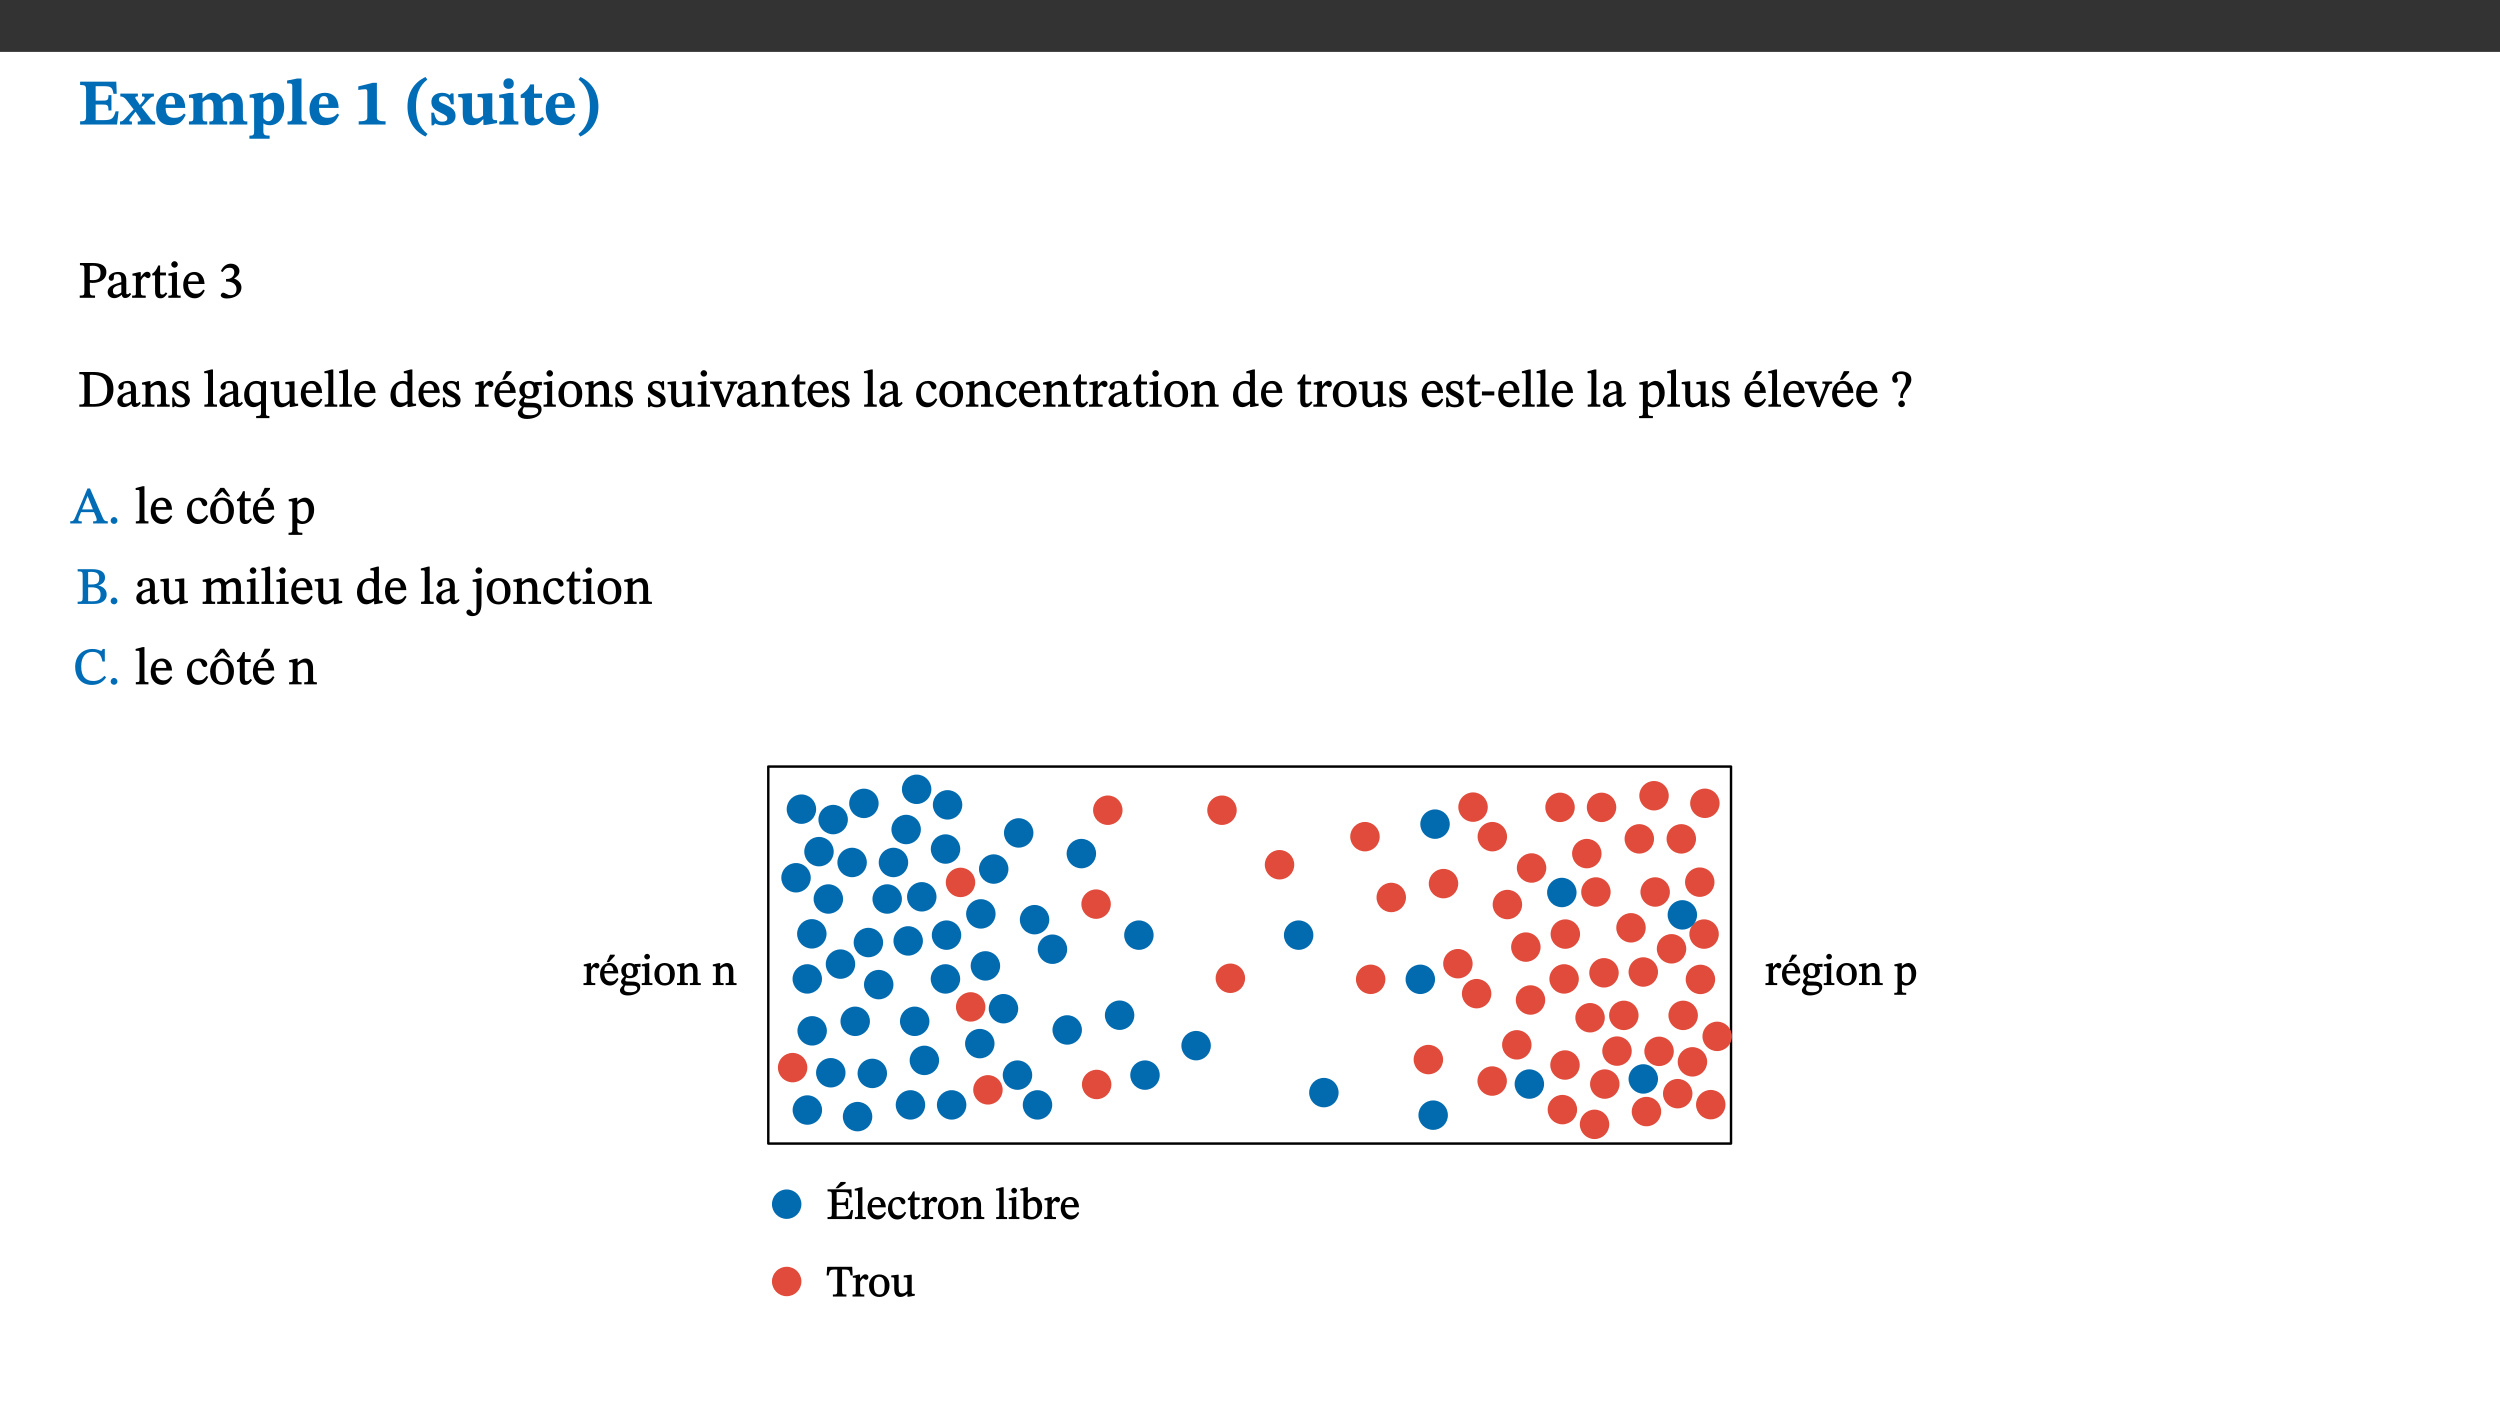 ﻿<?xml version="1.0" encoding="utf-8"?>
<svg xmlns="http://www.w3.org/2000/svg" xmlns:xlink="http://www.w3.org/1999/xlink" viewBox="0 0 960 540" version="1.1">
  <rect x="0" y="0" width="960" height="540" fill="#333333" stroke="none"/>
  <defs>
    <g>
      <symbol overflow="visible" id="glyph0-0">
        <path style="stroke:none;" d="M 7.938 -4.281 L 7.938 -4.688 C 7.938 -7.391 11.922 -9.312 11.922 -12.953 C 11.922 -15.531 9.766 -16.75 7.328 -16.75 C 4.828 -16.75 3.125 -15.234 3.125 -13.234 C 3.125 -12.062 3.594 -11.422 4.391 -11.422 C 4.984 -11.422 5.5 -11.828 5.5 -12.594 C 5.5 -13.531 4.984 -13.562 4.984 -14.375 C 4.984 -15.141 5.656 -15.641 7.109 -15.641 C 8.703 -15.641 9.688 -14.844 9.688 -12.891 C 9.688 -9.062 6.938 -8.156 6.938 -4.938 L 6.938 -4.219 L 7.938 -4.219 Z M 8.875 -1.266 C 8.875 -2.031 8.344 -2.828 7.484 -2.828 C 6.562 -2.828 6.016 -2.062 6.016 -1.266 C 6.016 -0.453 6.5 0.203 7.453 0.203 C 8.344 0.203 8.875 -0.469 8.875 -1.266 Z M 14.75 4.109 L 14.75 -19.625 L 0.25 -19.625 L 0.25 4.188 L 14.75 4.188 Z M 13.453 2.703 L 1.516 2.703 L 1.516 -18.188 L 13.453 -18.188 Z M 13.453 2.703 " />
      </symbol>
      <symbol overflow="visible" id="glyph0-1">
        <path style="stroke:none;" d="M 15.656 -5.062 L 14.5 -5.062 C 13.703 -2.234 13.016 -1.688 9.766 -1.688 L 6.844 -1.688 L 6.844 -7.688 L 9.047 -7.688 C 11.516 -7.688 11.75 -7.531 11.75 -5.406 L 12.906 -5.406 L 12.906 -11.297 L 11.75 -11.297 C 11.75 -9.266 11.516 -9.188 9.047 -9.188 L 6.844 -9.188 L 6.844 -14.719 L 10.109 -14.719 C 12.859 -14.719 13.312 -14.094 13.672 -11.797 L 14.938 -11.797 L 14.766 -16.453 L 0.875 -16.453 L 0.875 -15.188 C 2.906 -15.188 3.172 -14.891 3.172 -13.031 L 3.172 -3.203 C 3.172 -1.359 2.547 -1.234 0.875 -1.234 L 0.875 0 L 15.047 0 Z M 15.656 -5.062 " />
      </symbol>
      <symbol overflow="visible" id="glyph0-2">
        <path style="stroke:none;" d="M 13.359 -0.078 L 13.359 -1.172 C 12.344 -1.172 11.969 -1.688 11.219 -2.703 L 8.125 -6.688 L 10.922 -9.688 C 11.578 -10.406 12 -10.781 12.844 -10.781 L 12.844 -11.891 L 8.281 -11.891 L 8.281 -10.781 C 8.969 -10.781 9.297 -10.656 9.297 -10.281 C 9.297 -9.891 9.25 -9.641 8.453 -8.625 L 7.516 -7.578 L 7.359 -7.578 L 6.938 -8.328 C 5.891 -9.859 5.703 -9.969 5.703 -10.328 C 5.703 -10.734 6 -10.781 6.688 -10.781 L 6.688 -11.891 L -0.047 -11.891 L -0.047 -10.781 C 0.938 -10.781 1.562 -10.406 2.453 -9.25 L 5.078 -5.797 L 1.906 -2.422 C 1.047 -1.484 0.719 -1.172 -0.156 -1.172 L -0.156 0 L 4.406 0 L 4.406 -1.172 C 3.641 -1.172 3.422 -1.219 3.422 -1.531 C 3.422 -1.906 3.672 -2.188 4.156 -2.828 L 5.75 -4.875 L 5.875 -4.875 L 6.312 -4.141 L 7.516 -2.406 C 7.688 -2.188 7.781 -1.984 7.781 -1.766 C 7.781 -1.266 7.484 -1.172 6.641 -1.172 L 6.641 0 L 13.359 0 Z M 13.359 -0.078 " />
      </symbol>
      <symbol overflow="visible" id="glyph0-3">
        <path style="stroke:none;" d="M 11.469 -4.219 C 10.656 -3.203 9.672 -2.578 7.734 -2.578 C 5.625 -2.578 4.438 -3.547 4.438 -6.375 L 11.969 -6.375 C 11.922 -10.188 9.859 -12.188 6.734 -12.188 C 3.516 -12.188 0.797 -10.141 0.797 -5.875 C 0.797 -1.938 2.797 0.266 6.422 0.266 C 10.094 0.266 11.078 -1.703 12.172 -3.719 Z M 4.406 -7.609 C 4.516 -10.016 5 -10.922 6.391 -10.922 C 7.703 -10.922 8.078 -9.641 8.078 -7.703 L 4.406 -7.703 Z M 4.406 -7.609 " />
      </symbol>
      <symbol overflow="visible" id="glyph0-4">
        <path style="stroke:none;" d="M 13.609 -7.266 C 13.609 -7.734 13.578 -8.172 13.531 -8.547 C 14.172 -9.188 15.062 -9.641 15.984 -9.641 C 17.156 -9.641 17.797 -9.047 17.797 -6.719 L 17.797 -2.844 C 17.797 -1.469 17.641 -1.172 16.188 -1.172 L 16.188 0 L 23.047 0 L 23.047 -1.172 C 21.609 -1.172 21.344 -1.484 21.344 -2.844 L 21.344 -7.266 C 21.344 -10.531 19.844 -12.188 17.516 -12.188 C 15.859 -12.188 14.578 -11.156 13.375 -9.938 L 13.203 -9.938 C 12.688 -11.453 11.375 -12.188 9.781 -12.188 C 8.047 -12.188 7.016 -11.125 5.953 -10.094 L 5.797 -10.094 L 5.797 -12.125 L 4.453 -12.125 L 0.641 -11.406 L 0.641 -10.234 C 0.641 -10.234 0.891 -10.266 1.312 -10.266 C 2 -10.266 2.328 -10.141 2.328 -9.219 L 2.328 -2.844 C 2.328 -1.484 2.25 -1.172 0.625 -1.172 L 0.625 0 L 7.656 0 L 7.656 -1.172 C 6.016 -1.172 5.875 -1.484 5.875 -2.844 L 5.875 -8.578 C 6.547 -9.25 7.328 -9.641 8.234 -9.641 C 9.391 -9.641 10.062 -9.047 10.062 -6.719 L 10.062 -2.844 C 10.062 -1.469 9.938 -1.172 8.453 -1.172 L 8.453 0 L 15.312 0 L 15.312 -1.172 C 13.875 -1.172 13.609 -1.484 13.609 -2.844 Z M 13.609 -7.266 " />
      </symbol>
      <symbol overflow="visible" id="glyph0-5">
        <path style="stroke:none;" d="M 5.656 -12.172 L 4.234 -12.172 L 0.422 -11.469 L 0.422 -10.281 C 0.422 -10.281 0.891 -10.312 1.219 -10.312 C 2.031 -10.312 2.156 -10.062 2.156 -9.062 L 2.156 2.609 C 2.156 3.984 1.906 4.281 0.344 4.281 L 0.344 5.453 L 8.109 5.453 L 8.109 4.266 C 6.172 4.266 5.703 4.047 5.703 2.422 L 5.703 -0.375 L 5.797 -0.375 C 6.547 0.094 7.281 0.266 8.234 0.266 C 11.219 0.266 13.703 -2.328 13.703 -6.547 C 13.703 -10.438 12.094 -12.219 9.719 -12.219 C 8.078 -12.219 7.062 -11.406 5.797 -10.141 L 5.656 -10.141 Z M 5.703 -8.531 C 6.219 -9.047 6.984 -9.719 7.984 -9.719 C 9.188 -9.719 9.844 -8.703 9.844 -5.844 C 9.844 -2.375 8.891 -1.281 7.609 -1.281 C 6.609 -1.281 6.047 -1.984 5.703 -2.5 Z M 5.703 -8.531 " />
      </symbol>
      <symbol overflow="visible" id="glyph0-6">
        <path style="stroke:none;" d="M 7.812 -1.172 C 6.016 -1.172 5.828 -1.438 5.828 -2.844 L 5.828 -17.672 L 4.188 -17.672 L 0.297 -16.906 L 0.297 -15.766 C 0.297 -15.766 0.672 -15.781 1.062 -15.781 C 1.688 -15.781 2.281 -15.766 2.281 -14.812 L 2.281 -2.844 C 2.281 -1.484 2.109 -1.172 0.469 -1.172 L 0.469 0 L 7.812 0 Z M 7.812 -1.172 " />
      </symbol>
      <symbol overflow="visible" id="glyph0-7">
        <path style="stroke:none;" d="M 11.422 -0.078 L 11.422 -1.234 C 9.141 -1.234 8.078 -1.594 8.078 -2.797 L 8.078 -16.016 L 6.438 -16.016 L 0.938 -14.641 L 0.938 -13.266 C 1.734 -13.438 3.094 -13.562 3.594 -13.562 C 4.219 -13.562 4.406 -13.281 4.406 -12.422 L 4.406 -2.797 C 4.406 -1.562 3.422 -1.234 1.094 -1.234 L 1.094 0 L 11.422 0 Z M 11.422 -0.078 " />
      </symbol>
      <symbol overflow="visible" id="glyph0-8">
        <path style="stroke:none;" d="M 1.734 -6.859 C 1.734 -1.406 4.312 2.547 8.656 4.609 L 9.422 3.625 C 6.391 1.188 5 -1.891 5 -6.859 C 5 -11.797 6.312 -14.812 9.344 -17.266 L 8.656 -18.266 C 4.312 -16.234 1.734 -12.266 1.734 -6.859 Z M 1.734 -6.859 " />
      </symbol>
      <symbol overflow="visible" id="glyph0-9">
        <path style="stroke:none;" d="M 0.891 -4.453 L 0.984 0.297 L 1.766 0.297 L 2.297 -0.391 L 2.484 -0.391 C 3.125 -0.078 3.797 0.297 5.328 0.297 C 7.875 0.297 10.203 -0.562 10.203 -3.375 C 10.203 -5.594 8.672 -6.5 6.547 -7.516 C 4.812 -8.344 3.812 -8.547 3.812 -9.609 C 3.812 -10.328 4.312 -10.859 5.484 -10.859 C 6.812 -10.859 7.75 -10.203 8.453 -7.75 L 9.516 -7.75 L 9.422 -11.969 L 8.422 -11.969 L 8.047 -11.344 L 7.906 -11.344 C 7.516 -11.594 6.609 -12.188 5.156 -12.188 C 2.484 -12.188 0.922 -10.797 0.922 -8.719 C 0.922 -6.547 2.109 -5.672 4.219 -4.656 C 6.547 -3.562 7.031 -3.172 7.031 -2.375 C 7.031 -1.438 6.219 -1.094 5.062 -1.094 C 3.266 -1.094 2.453 -2.125 1.953 -4.562 L 0.875 -4.562 Z M 0.891 -4.453 " />
      </symbol>
      <symbol overflow="visible" id="glyph0-10">
        <path style="stroke:none;" d="M 15.234 -1.656 L 15.094 -1.656 C 13.75 -1.656 13.406 -1.859 13.406 -3.422 L 13.406 -12.016 L 12.391 -12.016 L 7.75 -11.703 L 7.75 -10.5 C 9.391 -10.5 9.859 -10.5 9.859 -9.062 L 9.859 -3.438 C 8.953 -2.672 8.375 -2.359 7.328 -2.359 C 6.266 -2.359 5.594 -2.547 5.594 -4.906 L 5.594 -12.016 L 4.438 -12.016 L 0.328 -11.703 L 0.328 -10.5 C 1.656 -10.484 2.062 -10.5 2.062 -8.969 L 2.062 -4.188 C 2.062 -0.922 3.25 0.25 5.719 0.25 C 7.391 0.25 8.281 -0.344 9.844 -2 L 9.984 -2 L 9.984 0.156 L 10.953 0.156 L 15.234 -0.562 Z M 15.234 -1.656 " />
      </symbol>
      <symbol overflow="visible" id="glyph0-11">
        <path style="stroke:none;" d="M 7.781 -1.172 C 6.125 -1.172 5.875 -1.438 5.875 -2.875 L 5.875 -12.125 L 4.141 -12.125 L 0.422 -11.422 L 0.422 -10.234 C 0.422 -10.234 0.719 -10.266 1.062 -10.266 C 1.812 -10.266 2.328 -10.234 2.328 -9.125 L 2.328 -2.797 C 2.328 -1.391 2.062 -1.172 0.453 -1.172 L 0.453 0 L 7.781 0 Z M 4.016 -17.75 C 2.75 -17.75 2.031 -16.875 2.031 -15.719 C 2.031 -14.547 2.781 -13.703 4.016 -13.703 C 5.328 -13.703 6.016 -14.547 6.016 -15.734 C 6.016 -16.875 5.328 -17.75 4.016 -17.75 Z M 4.016 -17.75 " />
      </symbol>
      <symbol overflow="visible" id="glyph0-12">
        <path style="stroke:none;" d="M 8.844 -2.922 C 8.25 -2.422 7.828 -2.125 6.859 -2.125 C 5.922 -2.125 5.625 -2.5 5.625 -4.312 L 5.625 -10.203 L 8.719 -10.203 L 8.719 -11.891 L 5.625 -11.891 L 5.656 -15.406 L 4.188 -15.406 C 3.172 -13.234 1.906 -12.234 0.516 -11.406 L 0.516 -10.203 L 2.078 -10.203 L 2.078 -3.438 C 2.078 -0.594 3.047 0.344 4.984 0.344 C 7.578 0.344 8.453 -0.766 9.516 -2.156 Z M 8.844 -2.922 " />
      </symbol>
      <symbol overflow="visible" id="glyph0-13">
        <path style="stroke:none;" d="M 8.25 -6.859 C 8.25 -12.266 5.672 -16.234 1.312 -18.266 L 0.625 -17.266 C 3.672 -14.812 4.984 -11.797 4.984 -6.859 C 4.984 -1.891 3.594 1.188 0.547 3.625 L 1.312 4.609 C 5.672 2.547 8.25 -1.406 8.25 -6.859 Z M 8.25 -6.859 " />
      </symbol>
      <symbol overflow="visible" id="glyph1-0">
        <path style="stroke:none;" d="M 6.5 -3.5 L 6.5 -3.828 C 6.5 -6 9.703 -7.547 9.703 -10.484 C 9.703 -12.547 7.844 -13.594 5.891 -13.594 C 3.891 -13.594 2.375 -12.312 2.375 -10.703 C 2.375 -9.766 2.891 -9.188 3.531 -9.188 C 4 -9.188 4.547 -9.562 4.547 -10.188 C 4.547 -10.938 4.125 -10.953 4.125 -11.609 C 4.125 -12.234 4.547 -12.578 5.719 -12.578 C 7 -12.578 7.656 -12 7.656 -10.422 C 7.656 -7.344 5.438 -6.609 5.438 -4.031 L 5.438 -3.391 L 6.5 -3.391 Z M 7.25 -1.078 C 7.25 -1.688 6.719 -2.391 6.016 -2.391 C 5.281 -2.391 4.703 -1.719 4.703 -1.078 C 4.703 -0.422 5.219 0.156 6 0.156 C 6.719 0.156 7.25 -0.438 7.25 -1.078 Z M 11.969 3.25 L 11.969 -15.891 L 0.062 -15.891 L 0.062 3.359 L 11.969 3.359 Z M 10.812 2.047 L 1.328 2.047 L 1.328 -14.625 L 10.672 -14.625 L 10.672 2.047 Z M 10.812 2.047 " />
      </symbol>
      <symbol overflow="visible" id="glyph1-1">
        <path style="stroke:none;" d="M 0.812 -13.203 L 0.812 -12.484 C 2.234 -12.484 2.516 -12.391 2.516 -11.219 L 2.516 -2.656 C 2.516 -0.969 2.438 -0.859 0.734 -0.859 L 0.734 0 L 6.609 0 L 6.609 -0.859 C 4.875 -0.859 4.609 -0.938 4.609 -2.562 L 4.609 -5.781 C 4.703 -5.75 5.219 -5.703 5.625 -5.703 C 8.234 -5.703 10.953 -6.797 10.953 -9.906 C 10.953 -12.547 8.469 -13.344 5.922 -13.344 L 0.812 -13.344 Z M 4.484 -12.234 C 4.906 -12.266 5.281 -12.312 5.672 -12.312 C 7.828 -12.312 8.719 -11.422 8.719 -9.625 C 8.719 -7.312 7.703 -6.766 5.562 -6.766 C 5.156 -6.766 4.703 -6.812 4.609 -6.828 L 4.609 -12.234 Z M 4.484 -12.234 " />
      </symbol>
      <symbol overflow="visible" id="glyph1-2">
        <path style="stroke:none;" d="M 6 -1.359 C 6.109 -0.484 6.453 0.094 7.328 0.094 C 8.344 0.094 8.906 -0.359 9.641 -1.422 L 9.156 -1.906 C 8.812 -1.516 8.625 -1.359 8.25 -1.359 C 7.828 -1.359 7.766 -1.375 7.766 -2.188 L 7.766 -6.719 C 7.766 -8.781 6.828 -9.922 4.656 -9.922 C 2.484 -9.922 1.016 -8.703 1.016 -7.594 C 1.016 -6.938 1.594 -6.516 1.984 -6.516 C 2.547 -6.516 2.984 -6.938 2.984 -7.547 C 2.984 -8.75 3.062 -9.047 4.203 -9.047 C 5.406 -9.047 5.859 -8.5 5.859 -6.766 L 5.859 -6 C 4.281 -5.5 0.625 -4.844 0.625 -2.219 C 0.625 -0.938 1.594 0.141 3.125 0.141 C 4.406 0.141 5.203 -0.453 6.094 -1.234 L 6.016 -1.234 Z M 5.891 -2.047 C 5.219 -1.5 4.609 -1.219 3.938 -1.219 C 3.094 -1.219 2.625 -1.688 2.625 -2.688 C 2.625 -4.25 4.188 -4.656 5.859 -5.078 L 5.859 -2.016 Z M 5.891 -2.047 " />
      </symbol>
      <symbol overflow="visible" id="glyph1-3">
        <path style="stroke:none;" d="M 3.641 -9.859 L 3.172 -9.859 L 0.562 -9.25 L 0.562 -8.562 L 0.781 -8.484 C 0.781 -8.484 0.922 -8.484 1.312 -8.484 C 2.031 -8.484 1.891 -8.25 1.891 -7.531 L 1.891 -2.047 C 1.891 -0.938 1.891 -0.844 0.438 -0.844 L 0.438 0 L 5.672 0 L 5.672 -0.844 C 4.062 -0.844 3.812 -0.891 3.812 -2.156 L 3.812 -6.672 C 4.25 -7.406 4.797 -8.203 5.266 -8.203 C 5.5 -8.203 5.891 -7.531 6.547 -7.531 C 7 -7.531 7.547 -7.969 7.547 -8.719 C 7.547 -9.406 7.047 -9.984 6.281 -9.984 C 5.312 -9.984 4.625 -9.25 3.625 -7.812 L 3.766 -7.812 L 3.766 -9.859 Z M 3.641 -9.859 " />
      </symbol>
      <symbol overflow="visible" id="glyph1-4">
        <path style="stroke:none;" d="M 5.734 -2.016 C 5.234 -1.453 5.078 -1.234 4.438 -1.234 C 3.672 -1.234 3.609 -1.578 3.609 -2.984 L 3.609 -8.594 L 5.859 -8.594 L 5.859 -9.688 L 3.609 -9.688 L 3.625 -12.406 L 2.906 -12.406 C 2.125 -10.578 1.578 -9.844 0.594 -9.25 L 0.594 -8.594 L 1.688 -8.594 L 1.688 -2.438 C 1.688 -0.641 2.406 0.203 3.75 0.203 C 5.016 0.203 5.516 -0.438 6.391 -1.641 L 5.812 -2.109 Z M 5.734 -2.016 " />
      </symbol>
      <symbol overflow="visible" id="glyph1-5">
        <path style="stroke:none;" d="M 2.891 -14.062 C 2.188 -14.062 1.609 -13.406 1.609 -12.812 C 1.609 -12.188 2.219 -11.547 2.891 -11.547 C 3.578 -11.547 4.141 -12.188 4.141 -12.812 C 4.141 -13.406 3.578 -14.062 2.891 -14.062 Z M 5.125 -0.812 C 3.781 -0.812 3.812 -0.969 3.812 -2.125 L 3.812 -9.859 L 3.172 -9.859 L 0.516 -9.281 L 0.516 -8.594 L 0.734 -8.5 C 0.734 -8.5 0.875 -8.5 1.156 -8.5 C 1.734 -8.5 1.891 -8.547 1.891 -7.688 L 1.891 -2.125 C 1.891 -1 1.969 -0.812 0.5 -0.812 L 0.5 0 L 5.234 0 L 5.234 -0.812 Z M 5.125 -0.812 " />
      </symbol>
      <symbol overflow="visible" id="glyph1-6">
        <path style="stroke:none;" d="M 8.172 -3.062 C 7.531 -2.234 7.016 -1.547 5.406 -1.547 C 3.812 -1.547 2.406 -2.672 2.406 -5.297 L 8.719 -5.297 C 8.609 -8.203 7.047 -9.922 4.875 -9.922 C 2.547 -9.922 0.531 -8.188 0.531 -4.859 C 0.531 -1.656 2.531 0.203 4.922 0.203 C 6.969 0.203 8.047 -1.172 8.812 -2.75 L 8.234 -3.172 Z M 2.391 -6.156 C 2.547 -8.016 3.234 -8.859 4.578 -8.859 C 6 -8.859 6.516 -7.625 6.547 -6.297 L 2.406 -6.297 Z M 2.391 -6.156 " />
      </symbol>
      <symbol overflow="visible" id="glyph1-7">
        <path style="stroke:none;" d="M 1.797 -9.953 C 2.469 -11.016 3.125 -11.531 4.328 -11.531 C 5.562 -11.531 6.219 -10.984 6.219 -9.797 C 6.219 -8.188 4.938 -7.234 3.578 -7.234 L 3.062 -7.234 L 3.062 -6.219 L 3.609 -6.219 C 5.516 -6.219 7.078 -5.156 7.078 -3.391 C 7.078 -1.438 6 -1 4.734 -1 C 4.266 -1 4.062 -1.031 3.203 -1.469 C 2.516 -1.828 2.266 -1.969 1.953 -1.969 C 1.438 -1.969 1.031 -1.375 1.031 -0.953 C 1.031 -0.438 1.609 0.266 3.406 0.266 C 6.312 0.266 8.969 -1.25 8.969 -3.984 C 8.969 -5.75 7.516 -6.953 6.031 -7.406 L 6.031 -7.312 C 7.25 -8.094 8.188 -8.906 8.188 -10.281 C 8.188 -11.797 6.891 -13.094 4.859 -13.094 C 3.234 -13.094 1.859 -12.031 1.078 -10.234 L 1.75 -9.875 Z M 1.797 -9.953 " />
      </symbol>
      <symbol overflow="visible" id="glyph1-8">
        <path style="stroke:none;" d="M 0.562 -13.203 L 0.562 -12.484 C 2.188 -12.484 2.516 -12.391 2.516 -10.938 L 2.516 -2.594 C 2.516 -0.969 2.453 -0.859 0.562 -0.859 L 0.562 0 L 6.391 0 C 10.703 0 13.672 -2.156 13.672 -6.734 C 13.672 -11.594 10.312 -13.344 6.172 -13.344 L 0.562 -13.344 Z M 4.484 -12.234 C 4.859 -12.266 5.141 -12.266 5.453 -12.266 C 9.578 -12.266 11.312 -10.344 11.312 -6.547 C 11.312 -2.078 9.281 -1.016 5.656 -1.016 C 5.266 -1.016 4.875 -1.031 4.609 -1.078 L 4.609 -12.234 Z M 4.484 -12.234 " />
      </symbol>
      <symbol overflow="visible" id="glyph1-9">
        <path style="stroke:none;" d="M 9.703 -6.234 C 9.703 -8.531 8.719 -9.922 6.906 -9.922 C 5.656 -9.922 4.688 -9.156 3.641 -8.25 L 3.75 -8.25 L 3.766 -9.859 L 3.188 -9.859 L 0.516 -9.266 L 0.516 -8.562 L 0.734 -8.484 C 0.734 -8.484 0.859 -8.484 1.188 -8.484 C 1.734 -8.484 1.891 -8.453 1.891 -7.734 L 1.891 -2.125 C 1.891 -1.016 1.969 -0.812 0.5 -0.812 L 0.5 0 L 5.312 0 L 5.312 -0.812 C 3.766 -0.812 3.812 -1.016 3.812 -2.125 L 3.812 -7.188 C 4.359 -7.703 5.016 -8.391 6.094 -8.391 C 7 -8.391 7.797 -8.125 7.797 -5.734 L 7.797 -2.125 C 7.797 -1.016 7.875 -0.812 6.312 -0.812 L 6.312 0 L 11.172 0 L 11.172 -0.812 C 9.719 -0.812 9.703 -1.016 9.703 -2.125 Z M 9.703 -6.234 " />
      </symbol>
      <symbol overflow="visible" id="glyph1-10">
        <path style="stroke:none;" d="M 0.641 -3.391 L 0.703 0.156 L 1.297 0.156 L 1.719 -0.297 C 2.234 -0.078 2.828 0.219 3.984 0.219 C 5.781 0.219 7.453 -0.625 7.453 -2.484 C 7.453 -3.969 6.438 -4.797 4.625 -5.75 C 2.953 -6.609 2.328 -7.016 2.328 -7.797 C 2.328 -8.688 2.906 -8.984 3.828 -8.984 C 5.047 -8.984 5.641 -8.531 6.094 -6.516 L 6.891 -6.516 L 6.812 -9.828 L 6.219 -9.828 L 5.875 -9.406 L 5.938 -9.406 C 5.438 -9.641 4.844 -9.922 3.844 -9.922 C 2.125 -9.922 0.656 -8.906 0.656 -7.266 C 0.656 -5.797 1.516 -5.016 3.328 -4.109 L 3.422 -4.062 C 5.281 -3.141 5.516 -2.891 5.516 -1.953 C 5.516 -1.016 4.938 -0.781 3.938 -0.781 C 2.469 -0.781 1.828 -1.328 1.391 -3.531 L 0.641 -3.531 Z M 0.641 -3.391 " />
      </symbol>
      <symbol overflow="visible" id="glyph1-11">
        <path style="stroke:none;" d="M 5.172 -0.844 C 3.75 -0.844 3.766 -0.969 3.766 -2.125 L 3.766 -14.328 L 3.141 -14.328 L 0.375 -13.594 L 0.375 -12.953 L 0.594 -12.875 C 0.594 -12.875 0.812 -12.875 1.156 -12.875 C 1.656 -12.875 1.859 -12.953 1.859 -12.125 L 1.859 -2.125 C 1.859 -1.016 1.906 -0.844 0.453 -0.844 L 0.453 0 L 5.297 0 L 5.297 -0.844 Z M 5.172 -0.844 " />
      </symbol>
      <symbol overflow="visible" id="glyph1-12">
        <path style="stroke:none;" d="M 10.219 4.266 L 10.219 3.562 C 8.984 3.562 8.906 3.359 8.906 2.344 L 8.906 -9.844 L 7.969 -9.844 L 7.469 -9.219 C 6.75 -9.703 6 -9.922 5.156 -9.922 C 2.625 -9.922 0.516 -7.688 0.516 -4.5 C 0.516 -1.734 1.969 0.156 4.047 0.156 C 5.344 0.156 6.281 -0.516 7.109 -1.25 L 7 -1.25 L 7 2.125 C 7 3.359 6.891 3.562 5.141 3.562 L 5.141 4.375 L 10.219 4.375 Z M 7.031 -2.266 C 6.469 -1.812 5.969 -1.547 5 -1.547 C 3.016 -1.547 2.484 -3.094 2.484 -5.266 C 2.484 -7.75 3.469 -8.859 5.141 -8.859 C 6.203 -8.859 6.734 -8.406 7 -7.406 L 7 -2.234 Z M 7.031 -2.266 " />
      </symbol>
      <symbol overflow="visible" id="glyph1-13">
        <path style="stroke:none;" d="M 10.75 -1.156 L 10.562 -1.156 C 9.609 -1.156 9.484 -1.156 9.484 -2.328 L 9.484 -9.781 L 8.891 -9.781 L 5.953 -9.484 L 5.953 -8.672 C 7.375 -8.672 7.562 -8.688 7.562 -7.625 L 7.562 -2.453 C 6.812 -1.797 6.281 -1.328 5.266 -1.328 C 4.219 -1.328 3.578 -1.797 3.578 -3.828 L 3.578 -9.781 L 3.031 -9.781 L 0.312 -9.469 L 0.312 -8.672 C 1.531 -8.641 1.672 -8.688 1.672 -7.609 L 1.672 -3.562 C 1.672 -0.859 2.766 0.203 4.422 0.203 C 5.703 0.203 6.719 -0.438 7.734 -1.438 L 7.656 -1.438 L 7.656 0.094 L 8.234 0.094 L 10.875 -0.375 L 10.875 -1.156 Z M 10.75 -1.156 " />
      </symbol>
      <symbol overflow="visible" id="glyph1-14">
        <path style="stroke:none;" d="M 10.359 -0.484 L 10.359 -1.156 L 9.828 -1.156 C 9.078 -1.156 8.938 -1.219 8.938 -2.25 L 8.938 -14.328 L 8.281 -14.328 L 5.641 -13.594 L 5.641 -12.922 L 5.859 -12.844 C 5.859 -12.844 6.109 -12.844 6.297 -12.844 C 7.078 -12.844 7.031 -12.797 7.031 -11.906 L 7.031 -9.547 C 6.641 -9.734 5.891 -9.922 5.234 -9.922 C 2.734 -9.922 0.516 -7.766 0.516 -4.484 C 0.516 -1.938 1.812 0.156 4.062 0.156 C 5.375 0.156 6.469 -0.641 7.188 -1.281 L 7.094 -1.281 L 7.094 0.094 L 7.688 0.094 L 10.359 -0.375 Z M 7.078 -2.234 C 6.375 -1.75 5.938 -1.531 5 -1.531 C 3.312 -1.531 2.516 -2.516 2.516 -5.266 C 2.516 -7.766 3.531 -8.859 5.203 -8.859 C 6.438 -8.859 6.875 -8.203 7.031 -7.391 L 7.031 -2.219 Z M 7.078 -2.234 " />
      </symbol>
      <symbol overflow="visible" id="glyph1-15">
        <path style="stroke:none;" d="M 8.172 -3.062 C 7.531 -2.234 7.016 -1.547 5.406 -1.547 C 3.812 -1.547 2.406 -2.672 2.406 -5.297 L 8.719 -5.297 C 8.609 -8.203 7.047 -9.922 4.875 -9.922 C 2.547 -9.922 0.531 -8.188 0.531 -4.859 C 0.531 -1.656 2.531 0.203 4.922 0.203 C 6.969 0.203 8.047 -1.172 8.812 -2.75 L 8.234 -3.172 Z M 2.391 -6.156 C 2.547 -8.016 3.234 -8.859 4.578 -8.859 C 6 -8.859 6.516 -7.625 6.547 -6.297 L 2.406 -6.297 Z M 3.75 -10.375 L 4.562 -10.375 L 7.109 -13.141 L 7.109 -13.688 L 5.062 -13.688 L 3.531 -10.375 Z M 3.75 -10.375 " />
      </symbol>
      <symbol overflow="visible" id="glyph1-16">
        <path style="stroke:none;" d="M 2.453 -3.891 C 1.516 -3.172 0.781 -2.234 0.781 -1.516 C 0.781 -0.953 1.25 -0.344 1.891 -0.016 L 1.891 -0.062 C 0.859 0.938 0.281 1.719 0.281 2.375 C 0.281 3.469 1.188 4.688 3.812 4.688 C 6.312 4.688 9.391 3.641 9.391 0.969 C 9.391 -1.312 7.344 -1.531 4.844 -1.531 C 3.016 -1.531 2.609 -1.594 2.609 -2.188 C 2.609 -2.531 2.891 -3.172 3.047 -3.391 C 3.531 -3.234 4.078 -3.109 4.719 -3.109 C 6.812 -3.109 8.359 -4.406 8.359 -6.25 C 8.359 -7.25 7.891 -8.016 7.656 -8.344 L 7.656 -8.266 L 9.516 -8.203 L 9.516 -9.578 L 6.828 -9.422 L 6.906 -9.203 C 6.906 -9.203 5.938 -9.922 4.625 -9.922 C 2.516 -9.922 0.875 -8.531 0.875 -6.531 C 0.875 -5.234 1.5 -4.297 2.406 -3.766 L 2.406 -3.859 Z M 4.484 -8.938 C 5.75 -8.938 6.328 -7.984 6.328 -6.375 C 6.328 -4.484 5.734 -4.062 4.734 -4.062 C 3.453 -4.062 2.891 -4.906 2.891 -6.609 C 2.891 -8.281 3.453 -8.938 4.484 -8.938 Z M 2.531 0.203 C 2.812 0.203 3.188 0.219 4.781 0.234 C 6.109 0.266 8.109 0.094 8.109 1.531 C 8.109 2.391 7.312 3.281 4.953 3.281 C 2.922 3.281 2.094 2.844 2.094 1.688 C 2.094 1.281 2.188 0.891 2.594 0.203 Z M 2.531 0.203 " />
      </symbol>
      <symbol overflow="visible" id="glyph1-17">
        <path style="stroke:none;" d="M 5.141 -9.922 C 2.453 -9.922 0.531 -7.828 0.531 -4.938 C 0.531 -1.719 2.344 0.203 5.141 0.203 C 7.734 0.203 9.688 -1.672 9.688 -5.016 C 9.688 -7.969 7.875 -9.922 5.141 -9.922 Z M 5.062 -8.906 C 6.828 -8.906 7.594 -7.375 7.594 -4.922 C 7.594 -1.672 6.859 -0.859 5.219 -0.859 C 3.5 -0.844 2.656 -2.031 2.656 -5.203 C 2.656 -7.75 3.547 -8.906 5.062 -8.906 Z M 5.062 -8.906 " />
      </symbol>
      <symbol overflow="visible" id="glyph1-18">
        <path style="stroke:none;" d="M 9.922 -9.688 L 6.297 -9.688 L 6.297 -8.844 C 7.156 -8.844 7.438 -8.859 7.438 -8.422 C 7.438 -8.109 7.312 -7.875 7.297 -7.766 L 5.578 -3.266 L 5.203 -2.188 L 5.266 -2.188 L 4.922 -3.25 L 3.234 -7.688 C 3.109 -7.969 3.031 -8.203 3.031 -8.469 C 3.031 -8.781 3.172 -8.844 4.062 -8.844 L 4.062 -9.688 L -0.391 -9.688 L -0.391 -8.844 C 0.594 -8.844 0.703 -8.75 1.219 -7.516 L 4.219 0.125 L 5.359 0.125 L 8.547 -7.656 C 8.938 -8.688 9.141 -8.844 10.047 -8.844 L 10.047 -9.688 Z M 9.922 -9.688 " />
      </symbol>
      <symbol overflow="visible" id="glyph1-19">
        <path style="stroke:none;" d="M 8.031 -3.172 C 7.125 -2.016 6.547 -1.547 5.266 -1.547 C 3.203 -1.547 2.344 -3.125 2.344 -5.562 C 2.344 -7.844 3.203 -8.922 4.828 -8.922 C 6.531 -8.922 5.875 -6.656 7.344 -6.656 C 7.906 -6.656 8.312 -7.094 8.312 -7.672 C 8.312 -8.828 7.031 -9.922 5.156 -9.922 C 2.297 -9.922 0.516 -7.75 0.516 -4.625 C 0.516 -1.859 2.156 0.203 4.641 0.203 C 6.766 0.203 7.875 -1.172 8.672 -2.844 L 8.094 -3.266 Z M 8.031 -3.172 " />
      </symbol>
      <symbol overflow="visible" id="glyph1-20">
        <path style="stroke:none;" d="M 5.5 -4.469 L 5.5 -5.891 L 0.75 -5.891 L 0.75 -4.344 L 5.5 -4.344 Z M 5.5 -4.469 " />
      </symbol>
      <symbol overflow="visible" id="glyph1-21">
        <path style="stroke:none;" d="M 3.5 -9.859 L 3.016 -9.859 L 0.359 -9.281 L 0.359 -8.594 L 0.578 -8.5 C 0.578 -8.5 0.875 -8.5 1.141 -8.5 C 1.797 -8.5 1.75 -8.359 1.75 -7.609 L 1.75 2.25 C 1.75 3.359 1.688 3.562 0.297 3.562 L 0.297 4.375 L 5.594 4.375 L 5.594 3.547 C 3.922 3.547 3.672 3.422 3.672 2.125 L 3.672 -0.359 L 3.578 -0.359 C 4.109 0 4.875 0.203 5.641 0.203 C 8.031 0.203 10.125 -1.938 10.125 -5.312 C 10.125 -7.922 8.625 -9.922 6.656 -9.922 C 5.484 -9.922 4.422 -9.266 3.484 -8.188 L 3.625 -8.188 L 3.625 -9.859 Z M 3.625 -7.125 C 4 -7.625 4.781 -8.312 5.844 -8.312 C 7.312 -8.312 8.047 -7.266 8.047 -4.766 C 8.047 -1.984 7.125 -0.844 5.734 -0.844 C 4.625 -0.844 4 -1.688 3.672 -2.078 L 3.672 -7.172 Z M 3.625 -7.125 " />
      </symbol>
      <symbol overflow="visible" id="glyph1-22">
        <path style="stroke:none;" d="M 4.578 -3.5 L 4.578 -3.828 C 4.578 -6 7.797 -7.547 7.797 -10.484 C 7.797 -12.547 5.938 -13.594 3.984 -13.594 C 1.969 -13.594 0.453 -12.312 0.453 -10.703 C 0.453 -9.766 0.969 -9.188 1.609 -9.188 C 2.094 -9.188 2.625 -9.562 2.625 -10.188 C 2.625 -10.938 2.219 -10.953 2.219 -11.609 C 2.219 -12.234 2.625 -12.578 3.812 -12.578 C 5.078 -12.578 5.734 -12 5.734 -10.422 C 5.734 -7.344 3.531 -6.609 3.531 -4.031 L 3.531 -3.391 L 4.578 -3.391 Z M 5.344 -1.078 C 5.344 -1.688 4.797 -2.391 4.109 -2.391 C 3.359 -2.391 2.781 -1.719 2.781 -1.078 C 2.781 -0.422 3.312 0.156 4.078 0.156 C 4.797 0.156 5.344 -0.438 5.344 -1.078 Z M 5.344 -1.078 " />
      </symbol>
      <symbol overflow="visible" id="glyph1-23">
        <path style="stroke:none;" d="M 14.344 -0.125 L 14.344 -0.859 C 13.141 -0.859 12.875 -1.172 12.297 -2.484 L 7.516 -13.453 L 6.547 -13.453 L 2.266 -3.312 C 1.312 -1.031 1.172 -0.859 -0.078 -0.859 L -0.078 0 L 4.359 0 L 4.359 -0.859 C 3.312 -0.859 3.031 -0.844 3.031 -1.391 C 3.031 -1.75 3.125 -2.047 3.25 -2.375 L 4.078 -4.359 L 9.047 -4.359 L 9.766 -2.688 C 10.016 -2.094 10.094 -1.734 10.094 -1.453 C 10.094 -0.75 9.469 -0.859 8.719 -0.859 L 8.719 0 L 14.344 0 Z M 8.828 -5.422 L 4.5 -5.422 L 6.656 -10.734 L 6.531 -10.734 L 8.625 -5.422 Z M 8.828 -5.422 " />
      </symbol>
      <symbol overflow="visible" id="glyph1-24">
        <path style="stroke:none;" d="M 3.75 -1.094 C 3.75 -1.75 3.203 -2.469 2.453 -2.469 C 1.719 -2.469 1.141 -1.766 1.141 -1.109 C 1.141 -0.438 1.656 0.156 2.438 0.156 C 3.203 0.156 3.75 -0.484 3.75 -1.094 Z M 3.75 -1.094 " />
      </symbol>
      <symbol overflow="visible" id="glyph1-25">
        <path style="stroke:none;" d="M 5.141 -9.922 C 2.453 -9.922 0.531 -7.828 0.531 -4.938 C 0.531 -1.719 2.344 0.203 5.141 0.203 C 7.734 0.203 9.688 -1.672 9.688 -5.016 C 9.688 -7.969 7.875 -9.922 5.141 -9.922 Z M 5.062 -8.906 C 6.828 -8.906 7.594 -7.375 7.594 -4.922 C 7.594 -1.672 6.859 -0.859 5.219 -0.859 C 3.5 -0.844 2.656 -2.031 2.656 -5.203 C 2.656 -7.75 3.547 -8.906 5.062 -8.906 Z M 8.094 -10.594 L 5.922 -13.688 L 4.469 -13.688 L 2.109 -10.375 L 3.203 -10.375 L 5.203 -12.266 L 7.188 -10.375 L 8.266 -10.375 Z M 8.094 -10.594 " />
      </symbol>
      <symbol overflow="visible" id="glyph1-26">
        <path style="stroke:none;" d="M 8.141 -6.969 C 9.797 -7.406 11.094 -8.328 11.094 -10.094 C 11.094 -12.078 9.641 -13.344 6.094 -13.344 L 0.578 -13.344 L 0.578 -12.484 C 2.328 -12.484 2.516 -12.391 2.516 -10.797 L 2.516 -2.656 C 2.516 -1 2.328 -0.859 0.578 -0.859 L 0.578 0 L 6.859 0 C 9.828 0 11.734 -1.375 11.734 -3.641 C 11.734 -5.812 9.844 -6.875 8.266 -7.125 L 8.266 -7 Z M 4.609 -7.328 L 4.609 -12.25 C 4.875 -12.297 5.297 -12.312 5.672 -12.312 C 8.109 -12.312 8.859 -11.5 8.859 -9.938 C 8.859 -8.125 8.25 -7.469 5.844 -7.469 L 4.609 -7.469 Z M 4.484 -6.375 L 5.875 -6.375 C 7.734 -6.375 9.391 -5.875 9.391 -3.609 C 9.391 -1.078 7.625 -1 5.922 -1 C 5.438 -1 4.953 -1.016 4.609 -1.062 L 4.609 -6.375 Z M 4.484 -6.375 " />
      </symbol>
      <symbol overflow="visible" id="glyph1-27">
        <path style="stroke:none;" d="M 3.766 -7.156 C 4.344 -7.688 5.141 -8.391 6.172 -8.391 C 7.094 -8.391 7.625 -8.062 7.625 -6.375 L 7.625 -2.438 C 7.625 -1.031 7.656 -0.844 6.094 -0.844 L 6.094 0 L 11.078 0 L 11.078 -0.844 C 9.516 -0.844 9.547 -1.062 9.547 -2.438 L 9.547 -7.219 C 10.156 -7.75 10.891 -8.391 11.719 -8.391 C 12.656 -8.391 13.281 -8.062 13.281 -6.25 L 13.281 -2.438 C 13.281 -1.219 13.375 -0.844 11.875 -0.844 L 11.875 0 L 16.641 0 L 16.641 -0.844 C 15.141 -0.844 15.203 -1.172 15.203 -2.438 L 15.203 -6.5 C 15.203 -8.906 14.062 -9.922 12.516 -9.922 C 11.453 -9.922 10.344 -9.297 9.281 -8.266 L 9.344 -8.266 C 8.984 -9.078 8.188 -9.922 7.047 -9.922 C 5.703 -9.922 4.688 -9.141 3.641 -8.25 L 3.75 -8.25 L 3.75 -9.859 L 3.141 -9.859 L 0.516 -9.266 L 0.516 -8.562 L 0.734 -8.484 C 0.734 -8.484 0.891 -8.484 1.188 -8.484 C 1.75 -8.484 1.891 -8.422 1.891 -7.703 L 1.891 -2.125 C 1.891 -0.938 1.891 -0.844 0.5 -0.844 L 0.5 0 L 5.297 0 L 5.297 -0.844 C 3.938 -0.844 3.812 -0.938 3.812 -2.047 L 3.812 -7.172 Z M 3.766 -7.156 " />
      </symbol>
      <symbol overflow="visible" id="glyph1-28">
        <path style="stroke:none;" d="M 3.641 -9.859 L 3.109 -9.859 L 0.375 -9.281 L 0.375 -8.562 L 0.594 -8.484 C 0.594 -8.484 0.797 -8.5 1.109 -8.5 C 1.828 -8.5 1.859 -8.422 1.859 -7.547 L 1.859 0.516 C 1.859 2.656 1.906 3.547 0.938 3.547 C 0.016 3.547 -0.062 2.156 -1.016 2.156 C -1.547 2.156 -2.031 2.625 -2.031 3.125 C -2.031 4 -1.094 4.688 0.219 4.688 C 2.562 4.688 3.766 3.062 3.766 -0.078 L 3.766 -9.859 Z M 2.766 -14.062 C 2.047 -14.062 1.469 -13.406 1.469 -12.812 C 1.469 -12.188 2.094 -11.547 2.766 -11.547 C 3.469 -11.547 4.062 -12.188 4.062 -12.812 C 4.062 -13.406 3.469 -14.062 2.766 -14.062 Z M 2.766 -14.062 " />
      </symbol>
      <symbol overflow="visible" id="glyph1-29">
        <path style="stroke:none;" d="M 12.016 -3.188 C 10.891 -1.969 9.656 -1.297 7.828 -1.297 C 5.016 -1.297 3.188 -2.875 3.188 -6.859 C 3.188 -10.406 4.688 -12.469 7.547 -12.469 C 9.609 -12.469 10.875 -11.5 11.328 -8.766 L 12.25 -8.766 L 12.25 -13.594 L 11.453 -13.594 C 11.203 -13.141 11.172 -12.875 10.859 -12.875 C 10.359 -12.875 9.625 -13.594 7.531 -13.594 C 3.703 -13.594 0.859 -11 0.859 -6.656 C 0.859 -2.766 3.141 0.219 7.25 0.219 C 9.859 0.219 11.594 -0.969 12.75 -2.703 L 12.094 -3.281 Z M 12.016 -3.188 " />
      </symbol>
      <symbol overflow="visible" id="glyph2-0">
        <path style="stroke:none;" d="M 5.562 -3.016 L 5.562 -3.281 C 5.562 -5.125 8.281 -6.453 8.281 -8.938 C 8.281 -10.703 6.672 -11.609 5.016 -11.609 C 3.297 -11.609 1.984 -10.5 1.984 -9.125 C 1.984 -8.328 2.453 -7.812 3 -7.812 C 3.406 -7.812 3.891 -8.156 3.891 -8.688 C 3.891 -9.328 3.547 -9.344 3.547 -9.906 C 3.547 -10.438 3.859 -10.688 4.859 -10.688 C 5.938 -10.688 6.469 -10.234 6.469 -8.891 C 6.469 -6.281 4.594 -5.656 4.594 -3.453 L 4.594 -2.875 L 5.562 -2.875 Z M 6.203 -0.953 C 6.203 -1.469 5.703 -2.078 5.109 -2.078 C 4.484 -2.078 3.969 -1.484 3.969 -0.953 C 3.969 -0.391 4.438 0.141 5.094 0.141 C 5.703 0.141 6.203 -0.406 6.203 -0.953 Z M 10.219 2.734 L 10.219 -13.562 L 0.016 -13.562 L 0.016 2.859 L 10.219 2.859 Z M 9.203 1.688 L 1.172 1.688 L 1.172 -12.438 L 9.047 -12.438 L 9.047 1.688 Z M 9.203 1.688 " />
      </symbol>
      <symbol overflow="visible" id="glyph2-1">
        <path style="stroke:none;" d="M 10.125 -3.422 L 9.484 -3.422 C 8.781 -1.266 8.625 -1 6 -1.016 L 3.953 -1.016 L 3.953 -5.406 L 5.797 -5.406 C 7.344 -5.406 7.531 -5.359 7.531 -3.828 L 8.359 -3.828 L 8.359 -8.031 L 7.531 -8.031 C 7.531 -6.516 7.344 -6.328 5.797 -6.328 L 3.953 -6.328 L 3.953 -10.359 L 6.297 -10.359 C 8.391 -10.359 8.656 -10.172 8.938 -8.344 L 9.734 -8.344 L 9.625 -11.406 L 0.453 -11.406 L 0.453 -10.625 C 1.984 -10.625 2.094 -10.484 2.094 -9.203 L 2.094 -2.141 C 2.094 -0.812 1.984 -0.781 0.453 -0.781 L 0.453 0 L 9.75 0 L 10.281 -3.422 Z M 3.797 -11.828 L 4.609 -11.828 L 7.406 -13.703 L 7.406 -14.266 L 5.5 -14.266 L 3.5 -11.828 Z M 3.797 -11.828 " />
      </symbol>
      <symbol overflow="visible" id="glyph2-2">
        <path style="stroke:none;" d="M 4.406 -0.766 C 3.188 -0.766 3.234 -0.859 3.234 -1.844 L 3.234 -12.234 L 2.672 -12.234 L 0.281 -11.609 L 0.281 -11.047 L 0.531 -10.938 C 0.531 -10.938 0.688 -10.938 0.984 -10.938 C 1.406 -10.938 1.547 -11.047 1.547 -10.344 L 1.547 -1.844 C 1.547 -0.891 1.625 -0.766 0.359 -0.766 L 0.359 0 L 4.547 0 L 4.547 -0.766 Z M 4.406 -0.766 " />
      </symbol>
      <symbol overflow="visible" id="glyph2-3">
        <path style="stroke:none;" d="M 6.922 -2.641 C 6.391 -1.938 5.969 -1.375 4.594 -1.375 C 3.234 -1.375 2.078 -2.297 2.078 -4.5 L 7.438 -4.5 C 7.344 -7.016 6 -8.484 4.156 -8.484 C 2.172 -8.484 0.422 -7 0.422 -4.172 C 0.422 -1.438 2.156 0.172 4.188 0.172 C 5.922 0.172 6.875 -1.031 7.5 -2.359 L 7 -2.75 Z M 2.062 -5.266 C 2.203 -6.844 2.75 -7.531 3.891 -7.531 C 5.094 -7.531 5.5 -6.516 5.562 -5.406 L 2.062 -5.406 Z M 2.062 -5.266 " />
      </symbol>
      <symbol overflow="visible" id="glyph2-4">
        <path style="stroke:none;" d="M 6.812 -2.734 C 6.047 -1.75 5.578 -1.375 4.469 -1.375 C 2.734 -1.375 2.031 -2.688 2.031 -4.766 C 2.031 -6.703 2.734 -7.594 4.094 -7.594 C 5.562 -7.594 5 -5.656 6.25 -5.656 C 6.719 -5.656 7.094 -6.062 7.094 -6.562 C 7.094 -7.531 5.984 -8.484 4.391 -8.484 C 1.953 -8.484 0.406 -6.625 0.406 -3.969 C 0.406 -1.609 1.828 0.172 3.953 0.172 C 5.766 0.172 6.719 -1.031 7.391 -2.438 L 6.875 -2.828 Z M 6.812 -2.734 " />
      </symbol>
      <symbol overflow="visible" id="glyph2-5">
        <path style="stroke:none;" d="M 4.859 -1.75 C 4.438 -1.266 4.312 -1.094 3.781 -1.094 C 3.109 -1.094 3.094 -1.375 3.094 -2.578 L 3.094 -7.297 L 5.016 -7.297 L 5.016 -8.281 L 3.094 -8.281 L 3.109 -10.609 L 2.453 -10.609 C 1.781 -9.031 1.328 -8.406 0.469 -7.891 L 0.469 -7.297 L 1.406 -7.297 L 1.406 -2.094 C 1.406 -0.578 2.047 0.172 3.188 0.172 C 4.266 0.172 4.703 -0.375 5.453 -1.406 L 4.953 -1.844 Z M 4.859 -1.75 " />
      </symbol>
      <symbol overflow="visible" id="glyph2-6">
        <path style="stroke:none;" d="M 3.094 -8.438 L 2.688 -8.438 L 0.438 -7.891 L 0.438 -7.312 L 0.672 -7.219 C 0.672 -7.219 0.781 -7.219 1.125 -7.219 C 1.734 -7.219 1.578 -7.047 1.578 -6.438 L 1.578 -1.781 C 1.578 -0.828 1.609 -0.766 0.344 -0.766 L 0.344 0 L 4.859 0 L 4.859 -0.766 C 3.453 -0.766 3.266 -0.797 3.266 -1.859 L 3.266 -5.688 C 3.625 -6.297 4.078 -6.984 4.469 -6.984 C 4.672 -6.984 5.016 -6.406 5.578 -6.406 C 5.938 -6.406 6.453 -6.812 6.453 -7.453 C 6.453 -8.031 6 -8.531 5.328 -8.531 C 4.516 -8.531 3.906 -7.891 3.078 -6.688 L 3.234 -6.688 L 3.234 -8.438 Z M 3.094 -8.438 " />
      </symbol>
      <symbol overflow="visible" id="glyph2-7">
        <path style="stroke:none;" d="M 4.375 -8.484 C 2.078 -8.484 0.422 -6.688 0.422 -4.234 C 0.422 -1.484 2 0.172 4.375 0.172 C 6.578 0.172 8.266 -1.453 8.266 -4.297 C 8.266 -6.812 6.688 -8.484 4.375 -8.484 Z M 4.297 -7.578 C 5.812 -7.578 6.422 -6.297 6.422 -4.219 C 6.422 -1.453 5.828 -0.781 4.438 -0.781 C 2.984 -0.766 2.281 -1.766 2.281 -4.453 C 2.281 -6.625 3.016 -7.578 4.297 -7.578 Z M 4.297 -7.578 " />
      </symbol>
      <symbol overflow="visible" id="glyph2-8">
        <path style="stroke:none;" d="M 8.281 -5.328 C 8.281 -7.281 7.422 -8.484 5.875 -8.484 C 4.812 -8.484 3.969 -7.828 3.094 -7.062 L 3.219 -7.062 L 3.234 -8.438 L 2.703 -8.438 L 0.406 -7.906 L 0.406 -7.312 L 0.641 -7.219 C 0.641 -7.219 0.734 -7.219 1.016 -7.219 C 1.469 -7.219 1.578 -7.219 1.578 -6.609 L 1.578 -1.844 C 1.578 -0.891 1.672 -0.75 0.391 -0.75 L 0.391 0 L 4.562 0 L 4.562 -0.75 C 3.203 -0.75 3.266 -0.891 3.266 -1.844 L 3.266 -6.125 C 3.719 -6.562 4.266 -7.125 5.188 -7.125 C 5.938 -7.125 6.594 -6.938 6.594 -4.906 L 6.594 -1.844 C 6.594 -0.891 6.688 -0.75 5.328 -0.75 L 5.328 0 L 9.531 0 L 9.531 -0.75 C 8.266 -0.75 8.281 -0.891 8.281 -1.844 Z M 8.281 -5.328 " />
      </symbol>
      <symbol overflow="visible" id="glyph2-9">
        <path style="stroke:none;" d="M 2.453 -12.016 C 1.859 -12.016 1.344 -11.438 1.344 -10.922 C 1.344 -10.406 1.875 -9.828 2.453 -9.828 C 3.047 -9.828 3.562 -10.406 3.562 -10.922 C 3.562 -11.438 3.047 -12.016 2.453 -12.016 Z M 4.359 -0.75 C 3.219 -0.75 3.266 -0.859 3.266 -1.844 L 3.266 -8.438 L 2.688 -8.438 L 0.406 -7.922 L 0.406 -7.328 L 0.641 -7.234 C 0.641 -7.234 0.75 -7.234 0.984 -7.234 C 1.469 -7.234 1.578 -7.297 1.578 -6.578 L 1.578 -1.844 C 1.578 -0.875 1.672 -0.75 0.391 -0.75 L 0.391 0 L 4.484 0 L 4.484 -0.75 Z M 4.359 -0.75 " />
      </symbol>
      <symbol overflow="visible" id="glyph2-10">
        <path style="stroke:none;" d="M 2.766 -12.234 L 2.328 -12.234 L -0.016 -11.578 L -0.016 -11.031 L 0.219 -10.922 C 0.219 -10.922 0.344 -10.922 0.609 -10.922 C 1.25 -10.922 1.203 -10.922 1.203 -10.156 L 1.203 -0.562 C 1.656 -0.328 2.75 0.172 4.188 0.172 C 6.531 0.172 8.391 -1.562 8.391 -4.594 C 8.391 -6.797 7.094 -8.484 5.422 -8.484 C 4.281 -8.484 3.297 -7.703 2.75 -7.047 L 2.891 -7.047 L 2.891 -12.234 Z M 2.844 -6.062 C 3.156 -6.469 3.812 -7.062 4.672 -7.062 C 6.281 -7.062 6.562 -5.672 6.562 -4.047 C 6.562 -2.172 6.094 -0.797 4.484 -0.797 C 3.594 -0.797 3.172 -1.156 2.891 -1.484 L 2.891 -6.109 Z M 2.844 -6.062 " />
      </symbol>
      <symbol overflow="visible" id="glyph2-11">
        <path style="stroke:none;" d="M 10.078 -8.219 L 9.922 -11.406 L 0.312 -11.406 L 0.109 -8.078 L 0.875 -8.078 C 1.266 -10.062 1.375 -10.359 3.234 -10.359 L 4.172 -10.359 L 4.172 -2.359 C 4.172 -0.812 4.078 -0.781 2.5 -0.781 L 2.5 0 L 7.703 0 L 7.703 -0.781 C 6.109 -0.781 6.031 -0.812 6.031 -2.359 L 6.031 -10.359 L 6.969 -10.359 C 8.844 -10.359 8.891 -10.062 9.297 -8.078 L 10.078 -8.078 Z M 10.078 -8.219 " />
      </symbol>
      <symbol overflow="visible" id="glyph2-12">
        <path style="stroke:none;" d="M 9.141 -1.031 L 8.984 -1.031 C 8.156 -1.031 8.094 -1.016 8.094 -2.016 L 8.094 -8.359 L 7.547 -8.359 L 5.031 -8.094 L 5.031 -7.375 C 6.266 -7.375 6.406 -7.422 6.406 -6.516 L 6.406 -2.109 C 5.781 -1.562 5.328 -1.188 4.469 -1.188 C 3.594 -1.188 3.078 -1.562 3.078 -3.281 L 3.078 -8.359 L 2.578 -8.359 L 0.234 -8.094 L 0.234 -7.375 C 1.297 -7.344 1.391 -7.422 1.391 -6.5 L 1.391 -3.062 C 1.391 -0.766 2.359 0.172 3.766 0.172 C 4.844 0.172 5.719 -0.375 6.594 -1.219 L 6.469 -1.219 L 6.469 0.078 L 7 0.078 L 9.281 -0.328 L 9.281 -1.031 Z M 9.141 -1.031 " />
      </symbol>
      <symbol overflow="visible" id="glyph2-13">
        <path style="stroke:none;" d="M 6.922 -2.641 C 6.391 -1.938 5.969 -1.375 4.594 -1.375 C 3.234 -1.375 2.078 -2.297 2.078 -4.5 L 7.438 -4.5 C 7.344 -7.016 6 -8.484 4.156 -8.484 C 2.172 -8.484 0.422 -7 0.422 -4.172 C 0.422 -1.438 2.156 0.172 4.188 0.172 C 5.922 0.172 6.875 -1.031 7.5 -2.359 L 7 -2.75 Z M 2.062 -5.266 C 2.203 -6.844 2.75 -7.531 3.891 -7.531 C 5.094 -7.531 5.5 -6.516 5.562 -5.406 L 2.062 -5.406 Z M 3.188 -8.828 L 3.891 -8.828 L 6.078 -11.203 L 6.078 -11.688 L 4.281 -11.688 L 2.984 -8.828 Z M 3.188 -8.828 " />
      </symbol>
      <symbol overflow="visible" id="glyph2-14">
        <path style="stroke:none;" d="M 2.062 -3.344 C 1.266 -2.734 0.625 -1.938 0.625 -1.328 C 0.625 -0.844 1.047 -0.281 1.578 -0.016 L 1.578 -0.078 C 0.719 0.766 0.203 1.422 0.203 1.984 C 0.203 2.906 1.016 3.984 3.234 3.984 C 5.375 3.984 8.016 3.062 8.016 0.797 C 8.016 -1.156 6.25 -1.359 4.109 -1.359 C 2.562 -1.359 2.25 -1.391 2.25 -1.891 C 2.25 -2.188 2.469 -2.688 2.609 -2.859 C 3 -2.75 3.469 -2.641 4.016 -2.641 C 5.797 -2.641 7.141 -3.781 7.141 -5.359 C 7.141 -6.203 6.719 -6.844 6.531 -7.125 L 6.531 -7.031 L 8.125 -6.984 L 8.125 -8.188 L 5.812 -8.062 L 5.891 -7.828 C 5.891 -7.828 5.047 -8.484 3.922 -8.484 C 2.141 -8.484 0.719 -7.281 0.719 -5.594 C 0.719 -4.484 1.25 -3.656 2.016 -3.203 L 2.016 -3.297 Z M 3.812 -7.609 C 4.891 -7.609 5.359 -6.828 5.359 -5.453 C 5.359 -3.844 4.875 -3.5 4.031 -3.5 C 2.938 -3.5 2.484 -4.203 2.484 -5.656 C 2.484 -7.078 2.938 -7.609 3.812 -7.609 Z M 2.156 0.172 C 2.391 0.172 2.703 0.188 4.062 0.203 C 5.203 0.219 6.859 0.047 6.859 1.266 C 6.859 2 6.219 2.75 4.219 2.75 C 2.484 2.75 1.812 2.391 1.812 1.406 C 1.812 1.047 1.875 0.766 2.219 0.172 Z M 2.156 0.172 " />
      </symbol>
      <symbol overflow="visible" id="glyph2-15">
        <path style="stroke:none;" d="M 2.984 -8.438 L 2.562 -8.438 L 0.266 -7.922 L 0.266 -7.328 L 0.516 -7.234 C 0.516 -7.234 0.75 -7.234 0.969 -7.234 C 1.531 -7.234 1.453 -7.141 1.453 -6.5 L 1.453 1.875 C 1.453 2.828 1.438 2.984 0.219 2.984 L 0.219 3.719 L 4.797 3.719 L 4.797 2.969 C 3.344 2.969 3.156 2.875 3.156 1.781 L 3.156 -0.312 L 3.031 -0.312 C 3.469 0 4.156 0.172 4.797 0.172 C 6.828 0.172 8.641 -1.672 8.641 -4.562 C 8.641 -6.781 7.328 -8.484 5.656 -8.484 C 4.656 -8.484 3.75 -7.906 2.969 -7.016 L 3.109 -7.016 L 3.109 -8.438 Z M 3.094 -6.062 C 3.422 -6.484 4.062 -7.062 4.969 -7.062 C 6.219 -7.062 6.812 -6.219 6.812 -4.078 C 6.812 -1.734 6.062 -0.766 4.875 -0.766 C 3.922 -0.766 3.422 -1.469 3.156 -1.797 L 3.156 -6.109 Z M 3.094 -6.062 " />
      </symbol>
    </g>
    <clipPath id="clip1">
      <path d="M 294.555 293.562 L 665.773 293.562 L 665.773 440 L 294.555 440 Z M 294.555 293.562 " />
    </clipPath>
    <clipPath id="clip2">
      <path d="M 296 486 L 308 486 L 308 497.75 L 296 497.75 Z M 296 486 " />
    </clipPath>
    <clipPath id="clip3">
      <path d="M 653 392 L 665.773 392 L 665.773 404 L 653 404 Z M 653 392 " />
    </clipPath>
  </defs>
  <g id="surface519">
    <path style=" stroke:none;fill-rule:nonzero;fill:rgb(100%,100%,100%);fill-opacity:1;" d="M 0 559.926 L 960 559.926 L 960 19.926 L 0 19.926 Z M 0 559.926 " />
    <g style="fill:rgb(0%,42.354%,71.373%);fill-opacity:1;">
      <use xlink:href="#glyph0-1" x="29.888" y="47.821" />
      <use xlink:href="#glyph0-2" x="46.247" y="47.821" />
    </g>
    <g style="fill:rgb(0%,42.354%,71.373%);fill-opacity:1;">
      <use xlink:href="#glyph0-3" x="59.162" y="47.821" />
      <use xlink:href="#glyph0-4" x="71.927" y="47.821" />
      <use xlink:href="#glyph0-5" x="95.425" y="47.821" />
      <use xlink:href="#glyph0-6" x="109.95" y="47.821" />
      <use xlink:href="#glyph0-3" x="118.056" y="47.821" />
    </g>
    <g style="fill:rgb(0%,42.354%,71.373%);fill-opacity:1;">
      <use xlink:href="#glyph0-7" x="136.646" y="47.821" />
    </g>
    <g style="fill:rgb(0%,42.354%,71.373%);fill-opacity:1;">
      <use xlink:href="#glyph0-8" x="154.74" y="47.821" />
      <use xlink:href="#glyph0-9" x="164.73" y="47.821" />
      <use xlink:href="#glyph0-10" x="175.636" y="47.821" />
      <use xlink:href="#glyph0-11" x="191.276" y="47.821" />
      <use xlink:href="#glyph0-12" x="199.431" y="47.821" />
    </g>
    <g style="fill:rgb(0%,42.354%,71.373%);fill-opacity:1;">
      <use xlink:href="#glyph0-3" x="208.776" y="47.821" />
      <use xlink:href="#glyph0-13" x="221.541" y="47.821" />
    </g>
    <g style="fill:rgb(0%,0%,0%);fill-opacity:1;">
      <use xlink:href="#glyph1-1" x="29.888" y="114.348" />
    </g>
    <g style="fill:rgb(0%,0%,0%);fill-opacity:1;">
      <use xlink:href="#glyph1-2" x="40.727" y="114.348" />
      <use xlink:href="#glyph1-3" x="50.291" y="114.348" />
      <use xlink:href="#glyph1-4" x="57.863" y="114.348" />
      <use xlink:href="#glyph1-5" x="64.14" y="114.348" />
      <use xlink:href="#glyph1-6" x="69.818" y="114.348" />
    </g>
    <g style="fill:rgb(0%,0%,0%);fill-opacity:1;">
      <use xlink:href="#glyph1-7" x="83.746" y="114.348" />
    </g>
    <g style="fill:rgb(0%,0%,0%);fill-opacity:1;">
      <use xlink:href="#glyph1-8" x="29.888" y="156.191" />
      <use xlink:href="#glyph1-2" x="44.433" y="156.191" />
      <use xlink:href="#glyph1-9" x="53.998" y="156.191" />
      <use xlink:href="#glyph1-10" x="65.475" y="156.191" />
    </g>
    <g style="fill:rgb(0%,0%,0%);fill-opacity:1;">
      <use xlink:href="#glyph1-11" x="78.027" y="156.191" />
      <use xlink:href="#glyph1-2" x="83.666" y="156.191" />
      <use xlink:href="#glyph1-12" x="93.23" y="156.191" />
      <use xlink:href="#glyph1-13" x="103.612" y="156.191" />
      <use xlink:href="#glyph1-6" x="114.969" y="156.191" />
      <use xlink:href="#glyph1-11" x="124.214" y="156.191" />
      <use xlink:href="#glyph1-11" x="129.853" y="156.191" />
      <use xlink:href="#glyph1-6" x="135.492" y="156.191" />
    </g>
    <g style="fill:rgb(0%,0%,0%);fill-opacity:1;">
      <use xlink:href="#glyph1-14" x="149.42" y="156.191" />
      <use xlink:href="#glyph1-6" x="160.159" y="156.191" />
      <use xlink:href="#glyph1-10" x="169.405" y="156.191" />
    </g>
    <g style="fill:rgb(0%,0%,0%);fill-opacity:1;">
      <use xlink:href="#glyph1-3" x="181.958" y="156.191" />
    </g>
    <g style="fill:rgb(0%,0%,0%);fill-opacity:1;">
      <use xlink:href="#glyph1-15" x="189.33" y="156.191" />
      <use xlink:href="#glyph1-16" x="198.575" y="156.191" />
      <use xlink:href="#glyph1-5" x="208.219" y="156.191" />
      <use xlink:href="#glyph1-17" x="213.898" y="156.191" />
      <use xlink:href="#glyph1-9" x="224.14" y="156.191" />
      <use xlink:href="#glyph1-10" x="235.617" y="156.191" />
    </g>
    <g style="fill:rgb(0%,0%,0%);fill-opacity:1;">
      <use xlink:href="#glyph1-10" x="248.169" y="156.191" />
      <use xlink:href="#glyph1-13" x="256.04" y="156.191" />
      <use xlink:href="#glyph1-5" x="267.397" y="156.191" />
      <use xlink:href="#glyph1-18" x="273.076" y="156.191" />
    </g>
    <g style="fill:rgb(0%,0%,0%);fill-opacity:1;">
      <use xlink:href="#glyph1-2" x="282.361" y="156.191" />
      <use xlink:href="#glyph1-9" x="291.925" y="156.191" />
      <use xlink:href="#glyph1-4" x="303.402" y="156.191" />
    </g>
    <g style="fill:rgb(0%,0%,0%);fill-opacity:1;">
      <use xlink:href="#glyph1-6" x="309.579" y="156.191" />
      <use xlink:href="#glyph1-10" x="318.824" y="156.191" />
    </g>
    <g style="fill:rgb(0%,0%,0%);fill-opacity:1;">
      <use xlink:href="#glyph1-11" x="331.377" y="156.191" />
      <use xlink:href="#glyph1-2" x="337.016" y="156.191" />
    </g>
    <g style="fill:rgb(0%,0%,0%);fill-opacity:1;">
      <use xlink:href="#glyph1-19" x="351.263" y="156.191" />
      <use xlink:href="#glyph1-17" x="360.15" y="156.191" />
      <use xlink:href="#glyph1-9" x="370.391" y="156.191" />
      <use xlink:href="#glyph1-19" x="381.868" y="156.191" />
      <use xlink:href="#glyph1-6" x="390.755" y="156.191" />
      <use xlink:href="#glyph1-9" x="400" y="156.191" />
      <use xlink:href="#glyph1-4" x="411.477" y="156.191" />
      <use xlink:href="#glyph1-3" x="417.753" y="156.191" />
    </g>
    <g style="fill:rgb(0%,0%,0%);fill-opacity:1;">
      <use xlink:href="#glyph1-2" x="425.026" y="156.191" />
      <use xlink:href="#glyph1-4" x="434.59" y="156.191" />
      <use xlink:href="#glyph1-5" x="440.867" y="156.191" />
      <use xlink:href="#glyph1-17" x="446.546" y="156.191" />
      <use xlink:href="#glyph1-9" x="456.787" y="156.191" />
    </g>
    <g style="fill:rgb(0%,0%,0%);fill-opacity:1;">
      <use xlink:href="#glyph1-14" x="472.947" y="156.191" />
      <use xlink:href="#glyph1-6" x="483.686" y="156.191" />
    </g>
    <g style="fill:rgb(0%,0%,0%);fill-opacity:1;">
      <use xlink:href="#glyph1-4" x="497.614" y="156.191" />
      <use xlink:href="#glyph1-3" x="503.89" y="156.191" />
    </g>
    <g style="fill:rgb(0%,0%,0%);fill-opacity:1;">
      <use xlink:href="#glyph1-17" x="511.263" y="156.191" />
      <use xlink:href="#glyph1-13" x="521.504" y="156.191" />
      <use xlink:href="#glyph1-10" x="532.862" y="156.191" />
    </g>
    <g style="fill:rgb(0%,0%,0%);fill-opacity:1;">
      <use xlink:href="#glyph1-6" x="545.415" y="156.191" />
      <use xlink:href="#glyph1-10" x="554.66" y="156.191" />
      <use xlink:href="#glyph1-4" x="562.531" y="156.191" />
    </g>
    <g style="fill:rgb(0%,0%,0%);fill-opacity:1;">
      <use xlink:href="#glyph1-20" x="568.309" y="156.191" />
    </g>
    <g style="fill:rgb(0%,0%,0%);fill-opacity:1;">
      <use xlink:href="#glyph1-6" x="574.785" y="156.191" />
      <use xlink:href="#glyph1-11" x="584.03" y="156.191" />
      <use xlink:href="#glyph1-11" x="589.669" y="156.191" />
      <use xlink:href="#glyph1-6" x="595.308" y="156.191" />
    </g>
    <g style="fill:rgb(0%,0%,0%);fill-opacity:1;">
      <use xlink:href="#glyph1-11" x="609.235" y="156.191" />
      <use xlink:href="#glyph1-2" x="614.874" y="156.191" />
    </g>
    <g style="fill:rgb(0%,0%,0%);fill-opacity:1;">
      <use xlink:href="#glyph1-21" x="629.121" y="156.191" />
      <use xlink:href="#glyph1-11" x="639.821" y="156.191" />
      <use xlink:href="#glyph1-13" x="645.46" y="156.191" />
      <use xlink:href="#glyph1-10" x="656.817" y="156.191" />
    </g>
    <g style="fill:rgb(0%,0%,0%);fill-opacity:1;">
      <use xlink:href="#glyph1-15" x="669.37" y="156.191" />
      <use xlink:href="#glyph1-11" x="678.615" y="156.191" />
      <use xlink:href="#glyph1-6" x="684.254" y="156.191" />
      <use xlink:href="#glyph1-18" x="693.499" y="156.191" />
    </g>
    <g style="fill:rgb(0%,0%,0%);fill-opacity:1;">
      <use xlink:href="#glyph1-15" x="702.984" y="156.191" />
      <use xlink:href="#glyph1-6" x="712.229" y="156.191" />
    </g>
    <g style="fill:rgb(0%,0%,0%);fill-opacity:1;">
      <use xlink:href="#glyph1-22" x="726.157" y="156.191" />
    </g>
    <g style="fill:rgb(0%,42.354%,71.373%);fill-opacity:1;">
      <use xlink:href="#glyph1-23" x="27.044" y="201.023" />
      <use xlink:href="#glyph1-24" x="41.35" y="201.023" />
    </g>
    <g style="fill:rgb(0%,0%,0%);fill-opacity:1;">
      <use xlink:href="#glyph1-11" x="51.706" y="201.023" />
      <use xlink:href="#glyph1-6" x="57.345" y="201.023" />
    </g>
    <g style="fill:rgb(0%,0%,0%);fill-opacity:1;">
      <use xlink:href="#glyph1-19" x="71.273" y="201.023" />
      <use xlink:href="#glyph1-25" x="80.159" y="201.023" />
      <use xlink:href="#glyph1-4" x="90.401" y="201.023" />
    </g>
    <g style="fill:rgb(0%,0%,0%);fill-opacity:1;">
      <use xlink:href="#glyph1-15" x="96.578" y="201.023" />
    </g>
    <g style="fill:rgb(0%,0%,0%);fill-opacity:1;">
      <use xlink:href="#glyph1-21" x="110.506" y="201.023" />
    </g>
    <g style="fill:rgb(0%,42.354%,71.373%);fill-opacity:1;">
      <use xlink:href="#glyph1-26" x="29.235" y="231.907" />
    </g>
    <g style="fill:rgb(0%,42.354%,71.373%);fill-opacity:1;">
      <use xlink:href="#glyph1-24" x="41.35" y="231.907" />
    </g>
    <g style="fill:rgb(0%,0%,0%);fill-opacity:1;">
      <use xlink:href="#glyph1-2" x="51.706" y="231.907" />
      <use xlink:href="#glyph1-13" x="61.27" y="231.907" />
    </g>
    <g style="fill:rgb(0%,0%,0%);fill-opacity:1;">
      <use xlink:href="#glyph1-27" x="77.31" y="231.907" />
      <use xlink:href="#glyph1-5" x="94.286" y="231.907" />
      <use xlink:href="#glyph1-11" x="99.965" y="231.907" />
      <use xlink:href="#glyph1-5" x="105.604" y="231.907" />
      <use xlink:href="#glyph1-6" x="111.283" y="231.907" />
      <use xlink:href="#glyph1-13" x="120.528" y="231.907" />
    </g>
    <g style="fill:rgb(0%,0%,0%);fill-opacity:1;">
      <use xlink:href="#glyph1-14" x="136.568" y="231.907" />
      <use xlink:href="#glyph1-6" x="147.307" y="231.907" />
    </g>
    <g style="fill:rgb(0%,0%,0%);fill-opacity:1;">
      <use xlink:href="#glyph1-11" x="161.235" y="231.907" />
      <use xlink:href="#glyph1-2" x="166.874" y="231.907" />
    </g>
    <g style="fill:rgb(0%,0%,0%);fill-opacity:1;">
      <use xlink:href="#glyph1-28" x="181.121" y="231.907" />
      <use xlink:href="#glyph1-17" x="186.361" y="231.907" />
      <use xlink:href="#glyph1-9" x="196.603" y="231.907" />
      <use xlink:href="#glyph1-19" x="208.08" y="231.907" />
      <use xlink:href="#glyph1-4" x="216.966" y="231.907" />
      <use xlink:href="#glyph1-5" x="223.243" y="231.907" />
      <use xlink:href="#glyph1-17" x="228.921" y="231.907" />
      <use xlink:href="#glyph1-9" x="239.163" y="231.907" />
    </g>
    <g style="fill:rgb(0%,42.354%,71.373%);fill-opacity:1;">
      <use xlink:href="#glyph1-29" x="28" y="262.792" />
      <use xlink:href="#glyph1-24" x="41.35" y="262.792" />
    </g>
    <g style="fill:rgb(0%,0%,0%);fill-opacity:1;">
      <use xlink:href="#glyph1-11" x="51.706" y="262.792" />
      <use xlink:href="#glyph1-6" x="57.345" y="262.792" />
    </g>
    <g style="fill:rgb(0%,0%,0%);fill-opacity:1;">
      <use xlink:href="#glyph1-19" x="71.273" y="262.792" />
      <use xlink:href="#glyph1-25" x="80.159" y="262.792" />
      <use xlink:href="#glyph1-4" x="90.401" y="262.792" />
    </g>
    <g style="fill:rgb(0%,0%,0%);fill-opacity:1;">
      <use xlink:href="#glyph1-15" x="96.578" y="262.792" />
    </g>
    <g style="fill:rgb(0%,0%,0%);fill-opacity:1;">
      <use xlink:href="#glyph1-9" x="110.506" y="262.792" />
    </g>
    <g clip-path="url(#clip1)" clip-rule="nonzero">
      <path style="fill:none;stroke-width:3;stroke-linecap:round;stroke-linejoin:round;stroke:rgb(0%,0%,0%);stroke-opacity:1;stroke-miterlimit:10;" d="M 1.496 651.897 L 1186.396 651.897 L 1186.396 187.897 L 1.496 187.897 Z M 1.496 651.897 " transform="matrix(0.312,0,0,-0.312,294.556,497.749)" />
    </g>
    <path style=" stroke:none;fill-rule:nonzero;fill:rgb(0.8%,42%,68.999%);fill-opacity:1;" d="M 307.742 305.062 C 310.867 305.062 313.398 307.594 313.398 310.719 C 313.398 313.84 310.867 316.375 307.742 316.375 C 304.621 316.375 302.086 313.84 302.086 310.719 C 302.086 307.594 304.621 305.062 307.742 305.062 " />
    <path style=" stroke:none;fill-rule:nonzero;fill:rgb(0.8%,42%,68.999%);fill-opacity:1;" d="M 319.93 309.062 C 323.055 309.062 325.586 311.594 325.586 314.719 C 325.586 317.84 323.055 320.375 319.93 320.375 C 316.809 320.375 314.273 317.84 314.273 314.719 C 314.273 311.594 316.809 309.062 319.93 309.062 " />
    <path style=" stroke:none;fill-rule:nonzero;fill:rgb(0.8%,42%,68.999%);fill-opacity:1;" d="M 331.742 302.844 C 334.867 302.844 337.398 305.375 337.398 308.5 C 337.398 311.621 334.867 314.156 331.742 314.156 C 328.621 314.156 326.086 311.621 326.086 308.5 C 326.086 305.375 328.621 302.844 331.742 302.844 " />
    <path style=" stroke:none;fill-rule:nonzero;fill:rgb(0.8%,42%,68.999%);fill-opacity:1;" d="M 351.992 297.438 C 355.117 297.438 357.648 299.969 357.648 303.094 C 357.648 306.215 355.117 308.75 351.992 308.75 C 348.871 308.75 346.336 306.215 346.336 303.094 C 346.336 299.969 348.871 297.438 351.992 297.438 " />
    <path style=" stroke:none;fill-rule:nonzero;fill:rgb(0.8%,42%,68.999%);fill-opacity:1;" d="M 363.867 303.406 C 366.992 303.406 369.523 305.938 369.523 309.062 C 369.523 312.184 366.992 314.719 363.867 314.719 C 360.746 314.719 358.211 312.184 358.211 309.062 C 358.211 305.938 360.746 303.406 363.867 303.406 " />
    <path style=" stroke:none;fill-rule:nonzero;fill:rgb(0.8%,42%,68.999%);fill-opacity:1;" d="M 302.086 456.75 C 305.211 456.75 307.742 459.281 307.742 462.406 C 307.742 465.527 305.211 468.062 302.086 468.062 C 298.965 468.062 296.43 465.527 296.43 462.406 C 296.43 459.281 298.965 456.75 302.086 456.75 " />
    <g clip-path="url(#clip2)" clip-rule="nonzero">
      <path style=" stroke:none;fill-rule:nonzero;fill:rgb(88.199%,29.399%,23.099%);fill-opacity:1;" d="M 302.086 486.438 C 305.211 486.438 307.742 488.969 307.742 492.094 C 307.742 495.215 305.211 497.75 302.086 497.75 C 298.965 497.75 296.43 495.215 296.43 492.094 C 296.43 488.969 298.965 486.438 302.086 486.438 " />
    </g>
    <path style=" stroke:none;fill-rule:nonzero;fill:rgb(88.199%,29.399%,23.099%);fill-opacity:1;" d="M 304.367 404.312 C 307.492 404.312 310.023 406.844 310.023 409.969 C 310.023 413.09 307.492 415.625 304.367 415.625 C 301.246 415.625 298.711 413.09 298.711 409.969 C 298.711 406.844 301.246 404.312 304.367 404.312 " />
    <path style=" stroke:none;fill-rule:nonzero;fill:rgb(88.199%,29.399%,23.099%);fill-opacity:1;" d="M 379.367 412.844 C 382.492 412.844 385.023 415.375 385.023 418.5 C 385.023 421.621 382.492 424.156 379.367 424.156 C 376.246 424.156 373.711 421.621 373.711 418.5 C 373.711 415.375 376.246 412.844 379.367 412.844 " />
    <path style=" stroke:none;fill-rule:nonzero;fill:rgb(88.199%,29.399%,23.099%);fill-opacity:1;" d="M 372.742 381 C 375.867 381 378.398 383.531 378.398 386.656 C 378.398 389.777 375.867 392.312 372.742 392.312 C 369.621 392.312 367.086 389.777 367.086 386.656 C 367.086 383.531 369.621 381 372.742 381 " />
    <path style=" stroke:none;fill-rule:nonzero;fill:rgb(88.199%,29.399%,23.099%);fill-opacity:1;" d="M 420.898 341.531 C 424.023 341.531 426.555 344.062 426.555 347.188 C 426.555 350.309 424.023 352.844 420.898 352.844 C 417.777 352.844 415.242 350.309 415.242 347.188 C 415.242 344.062 417.777 341.531 420.898 341.531 " />
    <path style=" stroke:none;fill-rule:nonzero;fill:rgb(88.199%,29.399%,23.099%);fill-opacity:1;" d="M 368.836 333.188 C 371.961 333.188 374.492 335.719 374.492 338.844 C 374.492 341.965 371.961 344.5 368.836 344.5 C 365.715 344.5 363.18 341.965 363.18 338.844 C 363.18 335.719 365.715 333.188 368.836 333.188 " />
    <path style=" stroke:none;fill-rule:nonzero;fill:rgb(88.199%,29.399%,23.099%);fill-opacity:1;" d="M 425.398 305.469 C 428.523 305.469 431.055 308 431.055 311.125 C 431.055 314.246 428.523 316.781 425.398 316.781 C 422.277 316.781 419.742 314.246 419.742 311.125 C 419.742 308 422.277 305.469 425.398 305.469 " />
    <path style=" stroke:none;fill-rule:nonzero;fill:rgb(88.199%,29.399%,23.099%);fill-opacity:1;" d="M 469.242 305.469 C 472.367 305.469 474.898 308 474.898 311.125 C 474.898 314.246 472.367 316.781 469.242 316.781 C 466.121 316.781 463.586 314.246 463.586 311.125 C 463.586 308 466.121 305.469 469.242 305.469 " />
    <path style=" stroke:none;fill-rule:nonzero;fill:rgb(88.199%,29.399%,23.099%);fill-opacity:1;" d="M 491.336 326.406 C 494.461 326.406 496.992 328.938 496.992 332.062 C 496.992 335.184 494.461 337.719 491.336 337.719 C 488.215 337.719 485.68 335.184 485.68 332.062 C 485.68 328.938 488.215 326.406 491.336 326.406 " />
    <path style=" stroke:none;fill-rule:nonzero;fill:rgb(88.199%,29.399%,23.099%);fill-opacity:1;" d="M 524.148 315.625 C 527.273 315.625 529.805 318.156 529.805 321.281 C 529.805 324.402 527.273 326.938 524.148 326.938 C 521.027 326.938 518.492 324.402 518.492 321.281 C 518.492 318.156 521.027 315.625 524.148 315.625 " />
    <path style=" stroke:none;fill-rule:nonzero;fill:rgb(88.199%,29.399%,23.099%);fill-opacity:1;" d="M 534.242 338.969 C 537.367 338.969 539.898 341.5 539.898 344.625 C 539.898 347.746 537.367 350.281 534.242 350.281 C 531.121 350.281 528.586 347.746 528.586 344.625 C 528.586 341.5 531.121 338.969 534.242 338.969 " />
    <path style=" stroke:none;fill-rule:nonzero;fill:rgb(88.199%,29.399%,23.099%);fill-opacity:1;" d="M 554.305 333.656 C 557.43 333.656 559.961 336.188 559.961 339.312 C 559.961 342.434 557.43 344.969 554.305 344.969 C 551.184 344.969 548.648 342.434 548.648 339.312 C 548.648 336.188 551.184 333.656 554.305 333.656 " />
    <path style=" stroke:none;fill-rule:nonzero;fill:rgb(88.199%,29.399%,23.099%);fill-opacity:1;" d="M 565.648 304.281 C 568.773 304.281 571.305 306.812 571.305 309.938 C 571.305 313.059 568.773 315.594 565.648 315.594 C 562.527 315.594 559.992 313.059 559.992 309.938 C 559.992 306.812 562.527 304.281 565.648 304.281 " />
    <path style=" stroke:none;fill-rule:nonzero;fill:rgb(88.199%,29.399%,23.099%);fill-opacity:1;" d="M 573.055 315.625 C 576.18 315.625 578.711 318.156 578.711 321.281 C 578.711 324.402 576.18 326.938 573.055 326.938 C 569.934 326.938 567.398 324.402 567.398 321.281 C 567.398 318.156 569.934 315.625 573.055 315.625 " />
    <path style=" stroke:none;fill-rule:nonzero;fill:rgb(88.199%,29.399%,23.099%);fill-opacity:1;" d="M 578.836 341.688 C 581.961 341.688 584.492 344.219 584.492 347.344 C 584.492 350.465 581.961 353 578.836 353 C 575.715 353 573.18 350.465 573.18 347.344 C 573.18 344.219 575.715 341.688 578.836 341.688 " />
    <path style=" stroke:none;fill-rule:nonzero;fill:rgb(88.199%,29.399%,23.099%);fill-opacity:1;" d="M 588.117 327.656 C 591.242 327.656 593.773 330.188 593.773 333.312 C 593.773 336.434 591.242 338.969 588.117 338.969 C 584.996 338.969 582.461 336.434 582.461 333.312 C 582.461 330.188 584.996 327.656 588.117 327.656 " />
    <path style=" stroke:none;fill-rule:nonzero;fill:rgb(88.199%,29.399%,23.099%);fill-opacity:1;" d="M 599.055 304.375 C 602.18 304.375 604.711 306.906 604.711 310.031 C 604.711 313.152 602.18 315.688 599.055 315.688 C 595.934 315.688 593.398 313.152 593.398 310.031 C 593.398 306.906 595.934 304.375 599.055 304.375 " />
    <path style=" stroke:none;fill-rule:nonzero;fill:rgb(88.199%,29.399%,23.099%);fill-opacity:1;" d="M 614.992 304.375 C 618.117 304.375 620.648 306.906 620.648 310.031 C 620.648 313.152 618.117 315.688 614.992 315.688 C 611.871 315.688 609.336 313.152 609.336 310.031 C 609.336 306.906 611.871 304.375 614.992 304.375 " />
    <path style=" stroke:none;fill-rule:nonzero;fill:rgb(88.199%,29.399%,23.099%);fill-opacity:1;" d="M 635.148 299.906 C 638.273 299.906 640.805 302.438 640.805 305.562 C 640.805 308.684 638.273 311.219 635.148 311.219 C 632.027 311.219 629.492 308.684 629.492 305.562 C 629.492 302.438 632.027 299.906 635.148 299.906 " />
    <path style=" stroke:none;fill-rule:nonzero;fill:rgb(88.199%,29.399%,23.099%);fill-opacity:1;" d="M 654.68 302.812 C 657.805 302.812 660.336 305.344 660.336 308.469 C 660.336 311.59 657.805 314.125 654.68 314.125 C 651.559 314.125 649.023 311.59 649.023 308.469 C 649.023 305.344 651.559 302.812 654.68 302.812 " />
    <path style=" stroke:none;fill-rule:nonzero;fill:rgb(88.199%,29.399%,23.099%);fill-opacity:1;" d="M 645.617 316.469 C 648.742 316.469 651.273 319 651.273 322.125 C 651.273 325.246 648.742 327.781 645.617 327.781 C 642.496 327.781 639.961 325.246 639.961 322.125 C 639.961 319 642.496 316.469 645.617 316.469 " />
    <path style=" stroke:none;fill-rule:nonzero;fill:rgb(88.199%,29.399%,23.099%);fill-opacity:1;" d="M 629.492 316.469 C 632.617 316.469 635.148 319 635.148 322.125 C 635.148 325.246 632.617 327.781 629.492 327.781 C 626.371 327.781 623.836 325.246 623.836 322.125 C 623.836 319 626.371 316.469 629.492 316.469 " />
    <path style=" stroke:none;fill-rule:nonzero;fill:rgb(88.199%,29.399%,23.099%);fill-opacity:1;" d="M 609.336 322.125 C 612.461 322.125 614.992 324.656 614.992 327.781 C 614.992 330.902 612.461 333.438 609.336 333.438 C 606.215 333.438 603.68 330.902 603.68 327.781 C 603.68 324.656 606.215 322.125 609.336 322.125 " />
    <path style=" stroke:none;fill-rule:nonzero;fill:rgb(88.199%,29.399%,23.099%);fill-opacity:1;" d="M 612.836 336.875 C 615.961 336.875 618.492 339.406 618.492 342.531 C 618.492 345.652 615.961 348.188 612.836 348.188 C 609.715 348.188 607.18 345.652 607.18 342.531 C 607.18 339.406 609.715 336.875 612.836 336.875 " />
    <path style=" stroke:none;fill-rule:nonzero;fill:rgb(88.199%,29.399%,23.099%);fill-opacity:1;" d="M 635.586 336.875 C 638.711 336.875 641.242 339.406 641.242 342.531 C 641.242 345.652 638.711 348.188 635.586 348.188 C 632.465 348.188 629.93 345.652 629.93 342.531 C 629.93 339.406 632.465 336.875 635.586 336.875 " />
    <path style=" stroke:none;fill-rule:nonzero;fill:rgb(88.199%,29.399%,23.099%);fill-opacity:1;" d="M 652.711 333.094 C 655.836 333.094 658.367 335.625 658.367 338.75 C 658.367 341.871 655.836 344.406 652.711 344.406 C 649.59 344.406 647.055 341.871 647.055 338.75 C 647.055 335.625 649.59 333.094 652.711 333.094 " />
    <path style=" stroke:none;fill-rule:nonzero;fill:rgb(88.199%,29.399%,23.099%);fill-opacity:1;" d="M 654.367 353.031 C 657.492 353.031 660.023 355.562 660.023 358.688 C 660.023 361.809 657.492 364.344 654.367 364.344 C 651.246 364.344 648.711 361.809 648.711 358.688 C 648.711 355.562 651.246 353.031 654.367 353.031 " />
    <path style=" stroke:none;fill-rule:nonzero;fill:rgb(88.199%,29.399%,23.099%);fill-opacity:1;" d="M 641.867 358.688 C 644.992 358.688 647.523 361.219 647.523 364.344 C 647.523 367.465 644.992 370 641.867 370 C 638.746 370 636.211 367.465 636.211 364.344 C 636.211 361.219 638.746 358.688 641.867 358.688 " />
    <path style=" stroke:none;fill-rule:nonzero;fill:rgb(88.199%,29.399%,23.099%);fill-opacity:1;" d="M 626.305 350.625 C 629.43 350.625 631.961 353.156 631.961 356.281 C 631.961 359.402 629.43 361.938 626.305 361.938 C 623.184 361.938 620.648 359.402 620.648 356.281 C 620.648 353.156 623.184 350.625 626.305 350.625 " />
    <path style=" stroke:none;fill-rule:nonzero;fill:rgb(88.199%,29.399%,23.099%);fill-opacity:1;" d="M 601.086 353.031 C 604.211 353.031 606.742 355.562 606.742 358.688 C 606.742 361.809 604.211 364.344 601.086 364.344 C 597.965 364.344 595.43 361.809 595.43 358.688 C 595.43 355.562 597.965 353.031 601.086 353.031 " />
    <path style=" stroke:none;fill-rule:nonzero;fill:rgb(88.199%,29.399%,23.099%);fill-opacity:1;" d="M 585.93 358.031 C 589.055 358.031 591.586 360.562 591.586 363.688 C 591.586 366.809 589.055 369.344 585.93 369.344 C 582.809 369.344 580.273 366.809 580.273 363.688 C 580.273 360.562 582.809 358.031 585.93 358.031 " />
    <path style=" stroke:none;fill-rule:nonzero;fill:rgb(88.199%,29.399%,23.099%);fill-opacity:1;" d="M 587.711 378.344 C 590.836 378.344 593.367 380.875 593.367 384 C 593.367 387.121 590.836 389.656 587.711 389.656 C 584.59 389.656 582.055 387.121 582.055 384 C 582.055 380.875 584.59 378.344 587.711 378.344 " />
    <path style=" stroke:none;fill-rule:nonzero;fill:rgb(88.199%,29.399%,23.099%);fill-opacity:1;" d="M 600.617 370.25 C 603.742 370.25 606.273 372.781 606.273 375.906 C 606.273 379.027 603.742 381.562 600.617 381.562 C 597.496 381.562 594.961 379.027 594.961 375.906 C 594.961 372.781 597.496 370.25 600.617 370.25 " />
    <path style=" stroke:none;fill-rule:nonzero;fill:rgb(88.199%,29.399%,23.099%);fill-opacity:1;" d="M 615.93 367.906 C 619.055 367.906 621.586 370.438 621.586 373.562 C 621.586 376.684 619.055 379.219 615.93 379.219 C 612.809 379.219 610.273 376.684 610.273 373.562 C 610.273 370.438 612.809 367.906 615.93 367.906 " />
    <path style=" stroke:none;fill-rule:nonzero;fill:rgb(88.199%,29.399%,23.099%);fill-opacity:1;" d="M 631.023 367.594 C 634.148 367.594 636.68 370.125 636.68 373.25 C 636.68 376.371 634.148 378.906 631.023 378.906 C 627.902 378.906 625.367 376.371 625.367 373.25 C 625.367 370.125 627.902 367.594 631.023 367.594 " />
    <path style=" stroke:none;fill-rule:nonzero;fill:rgb(88.199%,29.399%,23.099%);fill-opacity:1;" d="M 652.961 370.438 C 656.086 370.438 658.617 372.969 658.617 376.094 C 658.617 379.215 656.086 381.75 652.961 381.75 C 649.84 381.75 647.305 379.215 647.305 376.094 C 647.305 372.969 649.84 370.438 652.961 370.438 " />
    <path style=" stroke:none;fill-rule:nonzero;fill:rgb(88.199%,29.399%,23.099%);fill-opacity:1;" d="M 646.336 384.25 C 649.461 384.25 651.992 386.781 651.992 389.906 C 651.992 393.027 649.461 395.562 646.336 395.562 C 643.215 395.562 640.68 393.027 640.68 389.906 C 640.68 386.781 643.215 384.25 646.336 384.25 " />
    <g clip-path="url(#clip3)" clip-rule="nonzero">
      <path style=" stroke:none;fill-rule:nonzero;fill:rgb(88.199%,29.399%,23.099%);fill-opacity:1;" d="M 659.398 392.312 C 662.523 392.312 665.055 394.844 665.055 397.969 C 665.055 401.09 662.523 403.625 659.398 403.625 C 656.277 403.625 653.742 401.09 653.742 397.969 C 653.742 394.844 656.277 392.312 659.398 392.312 " />
    </g>
    <path style=" stroke:none;fill-rule:nonzero;fill:rgb(88.199%,29.399%,23.099%);fill-opacity:1;" d="M 623.555 384.25 C 626.68 384.25 629.211 386.781 629.211 389.906 C 629.211 393.027 626.68 395.562 623.555 395.562 C 620.434 395.562 617.898 393.027 617.898 389.906 C 617.898 386.781 620.434 384.25 623.555 384.25 " />
    <path style=" stroke:none;fill-rule:nonzero;fill:rgb(88.199%,29.399%,23.099%);fill-opacity:1;" d="M 610.586 385.156 C 613.711 385.156 616.242 387.688 616.242 390.812 C 616.242 393.934 613.711 396.469 610.586 396.469 C 607.465 396.469 604.93 393.934 604.93 390.812 C 604.93 387.688 607.465 385.156 610.586 385.156 " />
    <path style=" stroke:none;fill-rule:nonzero;fill:rgb(88.199%,29.399%,23.099%);fill-opacity:1;" d="M 582.461 395.562 C 585.586 395.562 588.117 398.094 588.117 401.219 C 588.117 404.34 585.586 406.875 582.461 406.875 C 579.34 406.875 576.805 404.34 576.805 401.219 C 576.805 398.094 579.34 395.562 582.461 395.562 " />
    <path style=" stroke:none;fill-rule:nonzero;fill:rgb(88.199%,29.399%,23.099%);fill-opacity:1;" d="M 600.961 403.312 C 604.086 403.312 606.617 405.844 606.617 408.969 C 606.617 412.09 604.086 414.625 600.961 414.625 C 597.84 414.625 595.305 412.09 595.305 408.969 C 595.305 405.844 597.84 403.312 600.961 403.312 " />
    <path style=" stroke:none;fill-rule:nonzero;fill:rgb(88.199%,29.399%,23.099%);fill-opacity:1;" d="M 599.961 420.438 C 603.086 420.438 605.617 422.969 605.617 426.094 C 605.617 429.215 603.086 431.75 599.961 431.75 C 596.84 431.75 594.305 429.215 594.305 426.094 C 594.305 422.969 596.84 420.438 599.961 420.438 " />
    <path style=" stroke:none;fill-rule:nonzero;fill:rgb(88.199%,29.399%,23.099%);fill-opacity:1;" d="M 612.305 426.094 C 615.43 426.094 617.961 428.625 617.961 431.75 C 617.961 434.871 615.43 437.406 612.305 437.406 C 609.184 437.406 606.648 434.871 606.648 431.75 C 606.648 428.625 609.184 426.094 612.305 426.094 " />
    <path style=" stroke:none;fill-rule:nonzero;fill:rgb(88.199%,29.399%,23.099%);fill-opacity:1;" d="M 616.242 410.625 C 619.367 410.625 621.898 413.156 621.898 416.281 C 621.898 419.406 619.367 421.938 616.242 421.938 C 613.121 421.938 610.586 419.406 610.586 416.281 C 610.586 413.156 613.121 410.625 616.242 410.625 " />
    <path style=" stroke:none;fill-rule:nonzero;fill:rgb(88.199%,29.399%,23.099%);fill-opacity:1;" d="M 620.93 397.969 C 624.055 397.969 626.586 400.5 626.586 403.625 C 626.586 406.75 624.055 409.281 620.93 409.281 C 617.809 409.281 615.273 406.75 615.273 403.625 C 615.273 400.5 617.809 397.969 620.93 397.969 " />
    <path style=" stroke:none;fill-rule:nonzero;fill:rgb(88.199%,29.399%,23.099%);fill-opacity:1;" d="M 637.086 398.062 C 640.211 398.062 642.742 400.594 642.742 403.719 C 642.742 406.84 640.211 409.375 637.086 409.375 C 633.965 409.375 631.43 406.84 631.43 403.719 C 631.43 400.594 633.965 398.062 637.086 398.062 " />
    <path style=" stroke:none;fill-rule:nonzero;fill:rgb(88.199%,29.399%,23.099%);fill-opacity:1;" d="M 649.898 402.094 C 653.023 402.094 655.555 404.625 655.555 407.75 C 655.555 410.871 653.023 413.406 649.898 413.406 C 646.777 413.406 644.242 410.871 644.242 407.75 C 644.242 404.625 646.777 402.094 649.898 402.094 " />
    <path style=" stroke:none;fill-rule:nonzero;fill:rgb(88.199%,29.399%,23.099%);fill-opacity:1;" d="M 644.242 414.312 C 647.367 414.312 649.898 416.844 649.898 419.969 C 649.898 423.09 647.367 425.625 644.242 425.625 C 641.121 425.625 638.586 423.09 638.586 419.969 C 638.586 416.844 641.121 414.312 644.242 414.312 " />
    <path style=" stroke:none;fill-rule:nonzero;fill:rgb(88.199%,29.399%,23.099%);fill-opacity:1;" d="M 632.242 421.188 C 635.367 421.188 637.898 423.719 637.898 426.844 C 637.898 429.965 635.367 432.5 632.242 432.5 C 629.121 432.5 626.586 429.965 626.586 426.844 C 626.586 423.719 629.121 421.188 632.242 421.188 " />
    <path style=" stroke:none;fill-rule:nonzero;fill:rgb(88.199%,29.399%,23.099%);fill-opacity:1;" d="M 656.93 418.531 C 660.055 418.531 662.586 421.062 662.586 424.188 C 662.586 427.309 660.055 429.844 656.93 429.844 C 653.809 429.844 651.273 427.309 651.273 424.188 C 651.273 421.062 653.809 418.531 656.93 418.531 " />
    <path style=" stroke:none;fill-rule:nonzero;fill:rgb(88.199%,29.399%,23.099%);fill-opacity:1;" d="M 572.992 409.469 C 576.117 409.469 578.648 412 578.648 415.125 C 578.648 418.246 576.117 420.781 572.992 420.781 C 569.871 420.781 567.336 418.246 567.336 415.125 C 567.336 412 569.871 409.469 572.992 409.469 " />
    <path style=" stroke:none;fill-rule:nonzero;fill:rgb(88.199%,29.399%,23.099%);fill-opacity:1;" d="M 548.492 401.219 C 551.617 401.219 554.148 403.75 554.148 406.875 C 554.148 409.996 551.617 412.531 548.492 412.531 C 545.371 412.531 542.836 409.996 542.836 406.875 C 542.836 403.75 545.371 401.219 548.492 401.219 " />
    <path style=" stroke:none;fill-rule:nonzero;fill:rgb(88.199%,29.399%,23.099%);fill-opacity:1;" d="M 559.836 364.406 C 562.961 364.406 565.492 366.938 565.492 370.062 C 565.492 373.184 562.961 375.719 559.836 375.719 C 556.715 375.719 554.18 373.184 554.18 370.062 C 554.18 366.938 556.715 364.406 559.836 364.406 " />
    <path style=" stroke:none;fill-rule:nonzero;fill:rgb(88.199%,29.399%,23.099%);fill-opacity:1;" d="M 567.023 375.906 C 570.148 375.906 572.68 378.438 572.68 381.562 C 572.68 384.684 570.148 387.219 567.023 387.219 C 563.902 387.219 561.367 384.684 561.367 381.562 C 561.367 378.438 563.902 375.906 567.023 375.906 " />
    <path style=" stroke:none;fill-rule:nonzero;fill:rgb(88.199%,29.399%,23.099%);fill-opacity:1;" d="M 421.117 410.781 C 424.242 410.781 426.773 413.312 426.773 416.438 C 426.773 419.562 424.242 422.094 421.117 422.094 C 417.996 422.094 415.461 419.562 415.461 416.438 C 415.461 413.312 417.996 410.781 421.117 410.781 " />
    <path style=" stroke:none;fill-rule:nonzero;fill:rgb(88.199%,29.399%,23.099%);fill-opacity:1;" d="M 472.461 370 C 475.586 370 478.117 372.531 478.117 375.656 C 478.117 378.777 475.586 381.312 472.461 381.312 C 469.34 381.312 466.805 378.777 466.805 375.656 C 466.805 372.531 469.34 370 472.461 370 " />
    <path style=" stroke:none;fill-rule:nonzero;fill:rgb(88.199%,29.399%,23.099%);fill-opacity:1;" d="M 526.336 370.406 C 529.461 370.406 531.992 372.938 531.992 376.062 C 531.992 379.184 529.461 381.719 526.336 381.719 C 523.215 381.719 520.68 379.184 520.68 376.062 C 520.68 372.938 523.215 370.406 526.336 370.406 " />
    <path style=" stroke:none;fill-rule:nonzero;fill:rgb(0.8%,42%,68.999%);fill-opacity:1;" d="M 363.086 320.375 C 366.211 320.375 368.742 322.906 368.742 326.031 C 368.742 329.152 366.211 331.688 363.086 331.688 C 359.965 331.688 357.43 329.152 357.43 326.031 C 357.43 322.906 359.965 320.375 363.086 320.375 " />
    <path style=" stroke:none;fill-rule:nonzero;fill:rgb(0.8%,42%,68.999%);fill-opacity:1;" d="M 347.961 312.875 C 351.086 312.875 353.617 315.406 353.617 318.531 C 353.617 321.652 351.086 324.188 347.961 324.188 C 344.84 324.188 342.305 321.652 342.305 318.531 C 342.305 315.406 344.84 312.875 347.961 312.875 " />
    <path style=" stroke:none;fill-rule:nonzero;fill:rgb(0.8%,42%,68.999%);fill-opacity:1;" d="M 327.211 325.531 C 330.336 325.531 332.867 328.062 332.867 331.188 C 332.867 334.309 330.336 336.844 327.211 336.844 C 324.09 336.844 321.555 334.309 321.555 331.188 C 321.555 328.062 324.09 325.531 327.211 325.531 " />
    <path style=" stroke:none;fill-rule:nonzero;fill:rgb(0.8%,42%,68.999%);fill-opacity:1;" d="M 343.086 325.531 C 346.211 325.531 348.742 328.062 348.742 331.188 C 348.742 334.309 346.211 336.844 343.086 336.844 C 339.965 336.844 337.43 334.309 337.43 331.188 C 337.43 328.062 339.965 325.531 343.086 325.531 " />
    <path style=" stroke:none;fill-rule:nonzero;fill:rgb(0.8%,42%,68.999%);fill-opacity:1;" d="M 314.492 321.375 C 317.617 321.375 320.148 323.906 320.148 327.031 C 320.148 330.152 317.617 332.688 314.492 332.688 C 311.371 332.688 308.836 330.152 308.836 327.031 C 308.836 323.906 311.371 321.375 314.492 321.375 " />
    <path style=" stroke:none;fill-rule:nonzero;fill:rgb(0.8%,42%,68.999%);fill-opacity:1;" d="M 305.68 331.406 C 308.805 331.406 311.336 333.938 311.336 337.062 C 311.336 340.184 308.805 342.719 305.68 342.719 C 302.559 342.719 300.023 340.184 300.023 337.062 C 300.023 333.938 302.559 331.406 305.68 331.406 " />
    <path style=" stroke:none;fill-rule:nonzero;fill:rgb(0.8%,42%,68.999%);fill-opacity:1;" d="M 318.086 339.562 C 321.211 339.562 323.742 342.094 323.742 345.219 C 323.742 348.34 321.211 350.875 318.086 350.875 C 314.965 350.875 312.43 348.34 312.43 345.219 C 312.43 342.094 314.965 339.562 318.086 339.562 " />
    <path style=" stroke:none;fill-rule:nonzero;fill:rgb(0.8%,42%,68.999%);fill-opacity:1;" d="M 340.68 339.562 C 343.805 339.562 346.336 342.094 346.336 345.219 C 346.336 348.34 343.805 350.875 340.68 350.875 C 337.559 350.875 335.023 348.34 335.023 345.219 C 335.023 342.094 337.559 339.562 340.68 339.562 " />
    <path style=" stroke:none;fill-rule:nonzero;fill:rgb(0.8%,42%,68.999%);fill-opacity:1;" d="M 353.961 338.719 C 357.086 338.719 359.617 341.25 359.617 344.375 C 359.617 347.496 357.086 350.031 353.961 350.031 C 350.84 350.031 348.305 347.496 348.305 344.375 C 348.305 341.25 350.84 338.719 353.961 338.719 " />
    <path style=" stroke:none;fill-rule:nonzero;fill:rgb(0.8%,42%,68.999%);fill-opacity:1;" d="M 348.742 355.656 C 351.867 355.656 354.398 358.188 354.398 361.312 C 354.398 364.434 351.867 366.969 348.742 366.969 C 345.621 366.969 343.086 364.434 343.086 361.312 C 343.086 358.188 345.621 355.656 348.742 355.656 " />
    <path style=" stroke:none;fill-rule:nonzero;fill:rgb(0.8%,42%,68.999%);fill-opacity:1;" d="M 333.461 356.281 C 336.586 356.281 339.117 358.812 339.117 361.938 C 339.117 365.059 336.586 367.594 333.461 367.594 C 330.34 367.594 327.805 365.059 327.805 361.938 C 327.805 358.812 330.34 356.281 333.461 356.281 " />
    <path style=" stroke:none;fill-rule:nonzero;fill:rgb(0.8%,42%,68.999%);fill-opacity:1;" d="M 311.742 352.938 C 314.867 352.938 317.398 355.469 317.398 358.594 C 317.398 361.715 314.867 364.25 311.742 364.25 C 308.621 364.25 306.086 361.715 306.086 358.594 C 306.086 355.469 308.621 352.938 311.742 352.938 " />
    <path style=" stroke:none;fill-rule:nonzero;fill:rgb(0.8%,42%,68.999%);fill-opacity:1;" d="M 309.992 370.25 C 313.117 370.25 315.648 372.781 315.648 375.906 C 315.648 379.027 313.117 381.562 309.992 381.562 C 306.871 381.562 304.336 379.027 304.336 375.906 C 304.336 372.781 306.871 370.25 309.992 370.25 " />
    <path style=" stroke:none;fill-rule:nonzero;fill:rgb(0.8%,42%,68.999%);fill-opacity:1;" d="M 322.742 364.562 C 325.867 364.562 328.398 367.094 328.398 370.219 C 328.398 373.34 325.867 375.875 322.742 375.875 C 319.621 375.875 317.086 373.34 317.086 370.219 C 317.086 367.094 319.621 364.562 322.742 364.562 " />
    <path style=" stroke:none;fill-rule:nonzero;fill:rgb(0.8%,42%,68.999%);fill-opacity:1;" d="M 337.43 372.438 C 340.555 372.438 343.086 374.969 343.086 378.094 C 343.086 381.215 340.555 383.75 337.43 383.75 C 334.309 383.75 331.773 381.215 331.773 378.094 C 331.773 374.969 334.309 372.438 337.43 372.438 " />
    <path style=" stroke:none;fill-rule:nonzero;fill:rgb(0.8%,42%,68.999%);fill-opacity:1;" d="M 328.398 386.531 C 331.523 386.531 334.055 389.062 334.055 392.188 C 334.055 395.309 331.523 397.844 328.398 397.844 C 325.277 397.844 322.742 395.309 322.742 392.188 C 322.742 389.062 325.277 386.531 328.398 386.531 " />
    <path style=" stroke:none;fill-rule:nonzero;fill:rgb(0.8%,42%,68.999%);fill-opacity:1;" d="M 311.867 390.188 C 314.992 390.188 317.523 392.719 317.523 395.844 C 317.523 398.965 314.992 401.5 311.867 401.5 C 308.746 401.5 306.211 398.965 306.211 395.844 C 306.211 392.719 308.746 390.188 311.867 390.188 " />
    <path style=" stroke:none;fill-rule:nonzero;fill:rgb(0.8%,42%,68.999%);fill-opacity:1;" d="M 319.023 406.281 C 322.148 406.281 324.68 408.812 324.68 411.938 C 324.68 415.059 322.148 417.594 319.023 417.594 C 315.902 417.594 313.367 415.059 313.367 411.938 C 313.367 408.812 315.902 406.281 319.023 406.281 " />
    <path style=" stroke:none;fill-rule:nonzero;fill:rgb(0.8%,42%,68.999%);fill-opacity:1;" d="M 334.961 406.531 C 338.086 406.531 340.617 409.062 340.617 412.188 C 340.617 415.309 338.086 417.844 334.961 417.844 C 331.84 417.844 329.305 415.309 329.305 412.188 C 329.305 409.062 331.84 406.531 334.961 406.531 " />
    <path style=" stroke:none;fill-rule:nonzero;fill:rgb(0.8%,42%,68.999%);fill-opacity:1;" d="M 354.961 401.531 C 358.086 401.531 360.617 404.062 360.617 407.188 C 360.617 410.309 358.086 412.844 354.961 412.844 C 351.84 412.844 349.305 410.309 349.305 407.188 C 349.305 404.062 351.84 401.531 354.961 401.531 " />
    <path style=" stroke:none;fill-rule:nonzero;fill:rgb(0.8%,42%,68.999%);fill-opacity:1;" d="M 376.242 395.094 C 379.367 395.094 381.898 397.625 381.898 400.75 C 381.898 403.871 379.367 406.406 376.242 406.406 C 373.121 406.406 370.586 403.871 370.586 400.75 C 370.586 397.625 373.121 395.094 376.242 395.094 " />
    <path style=" stroke:none;fill-rule:nonzero;fill:rgb(0.8%,42%,68.999%);fill-opacity:1;" d="M 390.711 407.188 C 393.836 407.188 396.367 409.719 396.367 412.844 C 396.367 415.969 393.836 418.5 390.711 418.5 C 387.59 418.5 385.055 415.969 385.055 412.844 C 385.055 409.719 387.59 407.188 390.711 407.188 " />
    <path style=" stroke:none;fill-rule:nonzero;fill:rgb(0.8%,42%,68.999%);fill-opacity:1;" d="M 409.805 389.844 C 412.93 389.844 415.461 392.375 415.461 395.5 C 415.461 398.625 412.93 401.156 409.805 401.156 C 406.684 401.156 404.148 398.625 404.148 395.5 C 404.148 392.375 406.684 389.844 409.805 389.844 " />
    <path style=" stroke:none;fill-rule:nonzero;fill:rgb(0.8%,42%,68.999%);fill-opacity:1;" d="M 429.93 384.188 C 433.055 384.188 435.586 386.719 435.586 389.844 C 435.586 392.965 433.055 395.5 429.93 395.5 C 426.809 395.5 424.273 392.965 424.273 389.844 C 424.273 386.719 426.809 384.188 429.93 384.188 " />
    <path style=" stroke:none;fill-rule:nonzero;fill:rgb(0.8%,42%,68.999%);fill-opacity:1;" d="M 385.336 381.688 C 388.461 381.688 390.992 384.219 390.992 387.344 C 390.992 390.465 388.461 393 385.336 393 C 382.215 393 379.68 390.465 379.68 387.344 C 379.68 384.219 382.215 381.688 385.336 381.688 " />
    <path style=" stroke:none;fill-rule:nonzero;fill:rgb(0.8%,42%,68.999%);fill-opacity:1;" d="M 378.398 365.25 C 381.523 365.25 384.055 367.781 384.055 370.906 C 384.055 374.027 381.523 376.562 378.398 376.562 C 375.277 376.562 372.742 374.027 372.742 370.906 C 372.742 367.781 375.277 365.25 378.398 365.25 " />
    <path style=" stroke:none;fill-rule:nonzero;fill:rgb(0.8%,42%,68.999%);fill-opacity:1;" d="M 404.148 358.844 C 407.273 358.844 409.805 361.375 409.805 364.5 C 409.805 367.621 407.273 370.156 404.148 370.156 C 401.027 370.156 398.492 367.621 398.492 364.5 C 398.492 361.375 401.027 358.844 404.148 358.844 " />
    <path style=" stroke:none;fill-rule:nonzero;fill:rgb(0.8%,42%,68.999%);fill-opacity:1;" d="M 437.336 353.438 C 440.461 353.438 442.992 355.969 442.992 359.094 C 442.992 362.215 440.461 364.75 437.336 364.75 C 434.215 364.75 431.68 362.215 431.68 359.094 C 431.68 355.969 434.215 353.438 437.336 353.438 " />
    <path style=" stroke:none;fill-rule:nonzero;fill:rgb(0.8%,42%,68.999%);fill-opacity:1;" d="M 459.305 395.875 C 462.43 395.875 464.961 398.406 464.961 401.531 C 464.961 404.652 462.43 407.188 459.305 407.188 C 456.184 407.188 453.648 404.652 453.648 401.531 C 453.648 398.406 456.184 395.875 459.305 395.875 " />
    <path style=" stroke:none;fill-rule:nonzero;fill:rgb(0.8%,42%,68.999%);fill-opacity:1;" d="M 439.68 407.188 C 442.805 407.188 445.336 409.719 445.336 412.844 C 445.336 415.969 442.805 418.5 439.68 418.5 C 436.559 418.5 434.023 415.969 434.023 412.844 C 434.023 409.719 436.559 407.188 439.68 407.188 " />
    <path style=" stroke:none;fill-rule:nonzero;fill:rgb(0.8%,42%,68.999%);fill-opacity:1;" d="M 508.367 413.906 C 511.492 413.906 514.023 416.438 514.023 419.562 C 514.023 422.688 511.492 425.219 508.367 425.219 C 505.246 425.219 502.711 422.688 502.711 419.562 C 502.711 416.438 505.246 413.906 508.367 413.906 " />
    <path style=" stroke:none;fill-rule:nonzero;fill:rgb(0.8%,42%,68.999%);fill-opacity:1;" d="M 498.68 353.438 C 501.805 353.438 504.336 355.969 504.336 359.094 C 504.336 362.215 501.805 364.75 498.68 364.75 C 495.559 364.75 493.023 362.215 493.023 359.094 C 493.023 355.969 495.559 353.438 498.68 353.438 " />
    <path style=" stroke:none;fill-rule:nonzero;fill:rgb(0.8%,42%,68.999%);fill-opacity:1;" d="M 545.398 370.406 C 548.523 370.406 551.055 372.938 551.055 376.062 C 551.055 379.184 548.523 381.719 545.398 381.719 C 542.277 381.719 539.742 379.184 539.742 376.062 C 539.742 372.938 542.277 370.406 545.398 370.406 " />
    <path style=" stroke:none;fill-rule:nonzero;fill:rgb(0.8%,42%,68.999%);fill-opacity:1;" d="M 587.273 410.625 C 590.398 410.625 592.93 413.156 592.93 416.281 C 592.93 419.406 590.398 421.938 587.273 421.938 C 584.152 421.938 581.617 419.406 581.617 416.281 C 581.617 413.156 584.152 410.625 587.273 410.625 " />
    <path style=" stroke:none;fill-rule:nonzero;fill:rgb(0.8%,42%,68.999%);fill-opacity:1;" d="M 631.023 408.656 C 634.148 408.656 636.68 411.188 636.68 414.312 C 636.68 417.434 634.148 419.969 631.023 419.969 C 627.902 419.969 625.367 417.434 625.367 414.312 C 625.367 411.188 627.902 408.656 631.023 408.656 " />
    <path style=" stroke:none;fill-rule:nonzero;fill:rgb(0.8%,42%,68.999%);fill-opacity:1;" d="M 646.023 345.656 C 649.148 345.656 651.68 348.188 651.68 351.312 C 651.68 354.434 649.148 356.969 646.023 356.969 C 642.902 356.969 640.367 354.434 640.367 351.312 C 640.367 348.188 642.902 345.656 646.023 345.656 " />
    <path style=" stroke:none;fill-rule:nonzero;fill:rgb(0.8%,42%,68.999%);fill-opacity:1;" d="M 599.742 337.062 C 602.867 337.062 605.398 339.594 605.398 342.719 C 605.398 345.84 602.867 348.375 599.742 348.375 C 596.621 348.375 594.086 345.84 594.086 342.719 C 594.086 339.594 596.621 337.062 599.742 337.062 " />
    <path style=" stroke:none;fill-rule:nonzero;fill:rgb(0.8%,42%,68.999%);fill-opacity:1;" d="M 551.055 310.812 C 554.18 310.812 556.711 313.344 556.711 316.469 C 556.711 319.59 554.18 322.125 551.055 322.125 C 547.934 322.125 545.398 319.59 545.398 316.469 C 545.398 313.344 547.934 310.812 551.055 310.812 " />
    <path style=" stroke:none;fill-rule:nonzero;fill:rgb(0.8%,42%,68.999%);fill-opacity:1;" d="M 550.336 422.562 C 553.461 422.562 555.992 425.094 555.992 428.219 C 555.992 431.34 553.461 433.875 550.336 433.875 C 547.215 433.875 544.68 431.34 544.68 428.219 C 544.68 425.094 547.215 422.562 550.336 422.562 " />
    <path style=" stroke:none;fill-rule:nonzero;fill:rgb(0.8%,42%,68.999%);fill-opacity:1;" d="M 397.273 347.5 C 400.398 347.5 402.93 350.031 402.93 353.156 C 402.93 356.277 400.398 358.812 397.273 358.812 C 394.152 358.812 391.617 356.277 391.617 353.156 C 391.617 350.031 394.152 347.5 397.273 347.5 " />
    <path style=" stroke:none;fill-rule:nonzero;fill:rgb(0.8%,42%,68.999%);fill-opacity:1;" d="M 376.648 345.281 C 379.773 345.281 382.305 347.812 382.305 350.938 C 382.305 354.059 379.773 356.594 376.648 356.594 C 373.527 356.594 370.992 354.059 370.992 350.938 C 370.992 347.812 373.527 345.281 376.648 345.281 " />
    <path style=" stroke:none;fill-rule:nonzero;fill:rgb(0.8%,42%,68.999%);fill-opacity:1;" d="M 391.18 314.188 C 394.305 314.188 396.836 316.719 396.836 319.844 C 396.836 322.965 394.305 325.5 391.18 325.5 C 388.059 325.5 385.523 322.965 385.523 319.844 C 385.523 316.719 388.059 314.188 391.18 314.188 " />
    <path style=" stroke:none;fill-rule:nonzero;fill:rgb(0.8%,42%,68.999%);fill-opacity:1;" d="M 415.242 322.125 C 418.367 322.125 420.898 324.656 420.898 327.781 C 420.898 330.902 418.367 333.438 415.242 333.438 C 412.121 333.438 409.586 330.902 409.586 327.781 C 409.586 324.656 412.121 322.125 415.242 322.125 " />
    <path style=" stroke:none;fill-rule:nonzero;fill:rgb(0.8%,42%,68.999%);fill-opacity:1;" d="M 363.461 353.438 C 366.586 353.438 369.117 355.969 369.117 359.094 C 369.117 362.215 366.586 364.75 363.461 364.75 C 360.34 364.75 357.805 362.215 357.805 359.094 C 357.805 355.969 360.34 353.438 363.461 353.438 " />
    <path style=" stroke:none;fill-rule:nonzero;fill:rgb(0.8%,42%,68.999%);fill-opacity:1;" d="M 398.398 418.625 C 401.523 418.625 404.055 421.156 404.055 424.281 C 404.055 427.402 401.523 429.938 398.398 429.938 C 395.277 429.938 392.742 427.402 392.742 424.281 C 392.742 421.156 395.277 418.625 398.398 418.625 " />
    <path style=" stroke:none;fill-rule:nonzero;fill:rgb(0.8%,42%,68.999%);fill-opacity:1;" d="M 349.617 418.625 C 352.742 418.625 355.273 421.156 355.273 424.281 C 355.273 427.402 352.742 429.938 349.617 429.938 C 346.496 429.938 343.961 427.402 343.961 424.281 C 343.961 421.156 346.496 418.625 349.617 418.625 " />
    <path style=" stroke:none;fill-rule:nonzero;fill:rgb(0.8%,42%,68.999%);fill-opacity:1;" d="M 329.305 423.125 C 332.43 423.125 334.961 425.656 334.961 428.781 C 334.961 431.902 332.43 434.438 329.305 434.438 C 326.184 434.438 323.648 431.902 323.648 428.781 C 323.648 425.656 326.184 423.125 329.305 423.125 " />
    <path style=" stroke:none;fill-rule:nonzero;fill:rgb(0.8%,42%,68.999%);fill-opacity:1;" d="M 310.023 420.594 C 313.148 420.594 315.68 423.125 315.68 426.25 C 315.68 429.371 313.148 431.906 310.023 431.906 C 306.902 431.906 304.367 429.371 304.367 426.25 C 304.367 423.125 306.902 420.594 310.023 420.594 " />
    <path style=" stroke:none;fill-rule:nonzero;fill:rgb(0.8%,42%,68.999%);fill-opacity:1;" d="M 365.43 418.625 C 368.555 418.625 371.086 421.156 371.086 424.281 C 371.086 427.402 368.555 429.938 365.43 429.938 C 362.309 429.938 359.773 427.402 359.773 424.281 C 359.773 421.156 362.309 418.625 365.43 418.625 " />
    <path style=" stroke:none;fill-rule:nonzero;fill:rgb(0.8%,42%,68.999%);fill-opacity:1;" d="M 363.055 370.25 C 366.18 370.25 368.711 372.781 368.711 375.906 C 368.711 379.027 366.18 381.562 363.055 381.562 C 359.934 381.562 357.398 379.027 357.398 375.906 C 357.398 372.781 359.934 370.25 363.055 370.25 " />
    <path style=" stroke:none;fill-rule:nonzero;fill:rgb(0.8%,42%,68.999%);fill-opacity:1;" d="M 351.242 386.531 C 354.367 386.531 356.898 389.062 356.898 392.188 C 356.898 395.309 354.367 397.844 351.242 397.844 C 348.121 397.844 345.586 395.309 345.586 392.188 C 345.586 389.062 348.121 386.531 351.242 386.531 " />
    <path style=" stroke:none;fill-rule:nonzero;fill:rgb(0.8%,42%,68.999%);fill-opacity:1;" d="M 381.586 328.062 C 384.711 328.062 387.242 330.594 387.242 333.719 C 387.242 336.84 384.711 339.375 381.586 339.375 C 378.465 339.375 375.93 336.84 375.93 333.719 C 375.93 330.594 378.465 328.062 381.586 328.062 " />
    <g style="fill:rgb(0%,0%,0%);fill-opacity:1;">
      <use xlink:href="#glyph2-1" x="317.325" y="468.117" />
      <use xlink:href="#glyph2-2" x="327.927" y="468.117" />
      <use xlink:href="#glyph2-3" x="332.72" y="468.117" />
      <use xlink:href="#glyph2-4" x="340.579" y="468.117" />
      <use xlink:href="#glyph2-5" x="348.132" y="468.117" />
      <use xlink:href="#glyph2-6" x="353.467" y="468.117" />
    </g>
    <g style="fill:rgb(0%,0%,0%);fill-opacity:1;">
      <use xlink:href="#glyph2-7" x="359.734" y="468.117" />
      <use xlink:href="#glyph2-8" x="368.439" y="468.117" />
    </g>
    <g style="fill:rgb(0%,0%,0%);fill-opacity:1;">
      <use xlink:href="#glyph2-2" x="382.175" y="468.117" />
      <use xlink:href="#glyph2-9" x="386.968" y="468.117" />
      <use xlink:href="#glyph2-10" x="391.795" y="468.117" />
      <use xlink:href="#glyph2-6" x="400.636" y="468.117" />
    </g>
    <g style="fill:rgb(0%,0%,0%);fill-opacity:1;">
      <use xlink:href="#glyph2-3" x="406.902" y="468.117" />
    </g>
    <g style="fill:rgb(0%,0%,0%);fill-opacity:1;">
      <use xlink:href="#glyph2-11" x="317.325" y="497.867" />
    </g>
    <g style="fill:rgb(0%,0%,0%);fill-opacity:1;">
      <use xlink:href="#glyph2-6" x="327.03" y="497.867" />
    </g>
    <g style="fill:rgb(0%,0%,0%);fill-opacity:1;">
      <use xlink:href="#glyph2-7" x="333.296" y="497.867" />
      <use xlink:href="#glyph2-12" x="342.001" y="497.867" />
    </g>
    <g style="fill:rgb(0%,0%,0%);fill-opacity:1;">
      <use xlink:href="#glyph2-6" x="223.721" y="378.274" />
    </g>
    <g style="fill:rgb(0%,0%,0%);fill-opacity:1;">
      <use xlink:href="#glyph2-13" x="229.988" y="378.274" />
      <use xlink:href="#glyph2-14" x="237.846" y="378.274" />
      <use xlink:href="#glyph2-9" x="246.043" y="378.274" />
      <use xlink:href="#glyph2-7" x="250.87" y="378.274" />
      <use xlink:href="#glyph2-8" x="259.576" y="378.274" />
    </g>
    <g style="fill:rgb(0%,0%,0%);fill-opacity:1;">
      <use xlink:href="#glyph2-8" x="273.311" y="378.274" />
    </g>
    <g style="fill:rgb(0%,0%,0%);fill-opacity:1;">
      <use xlink:href="#glyph2-6" x="677.594" y="378.274" />
    </g>
    <g style="fill:rgb(0%,0%,0%);fill-opacity:1;">
      <use xlink:href="#glyph2-13" x="683.861" y="378.274" />
      <use xlink:href="#glyph2-14" x="691.719" y="378.274" />
      <use xlink:href="#glyph2-9" x="699.916" y="378.274" />
      <use xlink:href="#glyph2-7" x="704.743" y="378.274" />
      <use xlink:href="#glyph2-8" x="713.449" y="378.274" />
    </g>
    <g style="fill:rgb(0%,0%,0%);fill-opacity:1;">
      <use xlink:href="#glyph2-15" x="727.184" y="378.274" />
    </g>
  </g>
</svg>